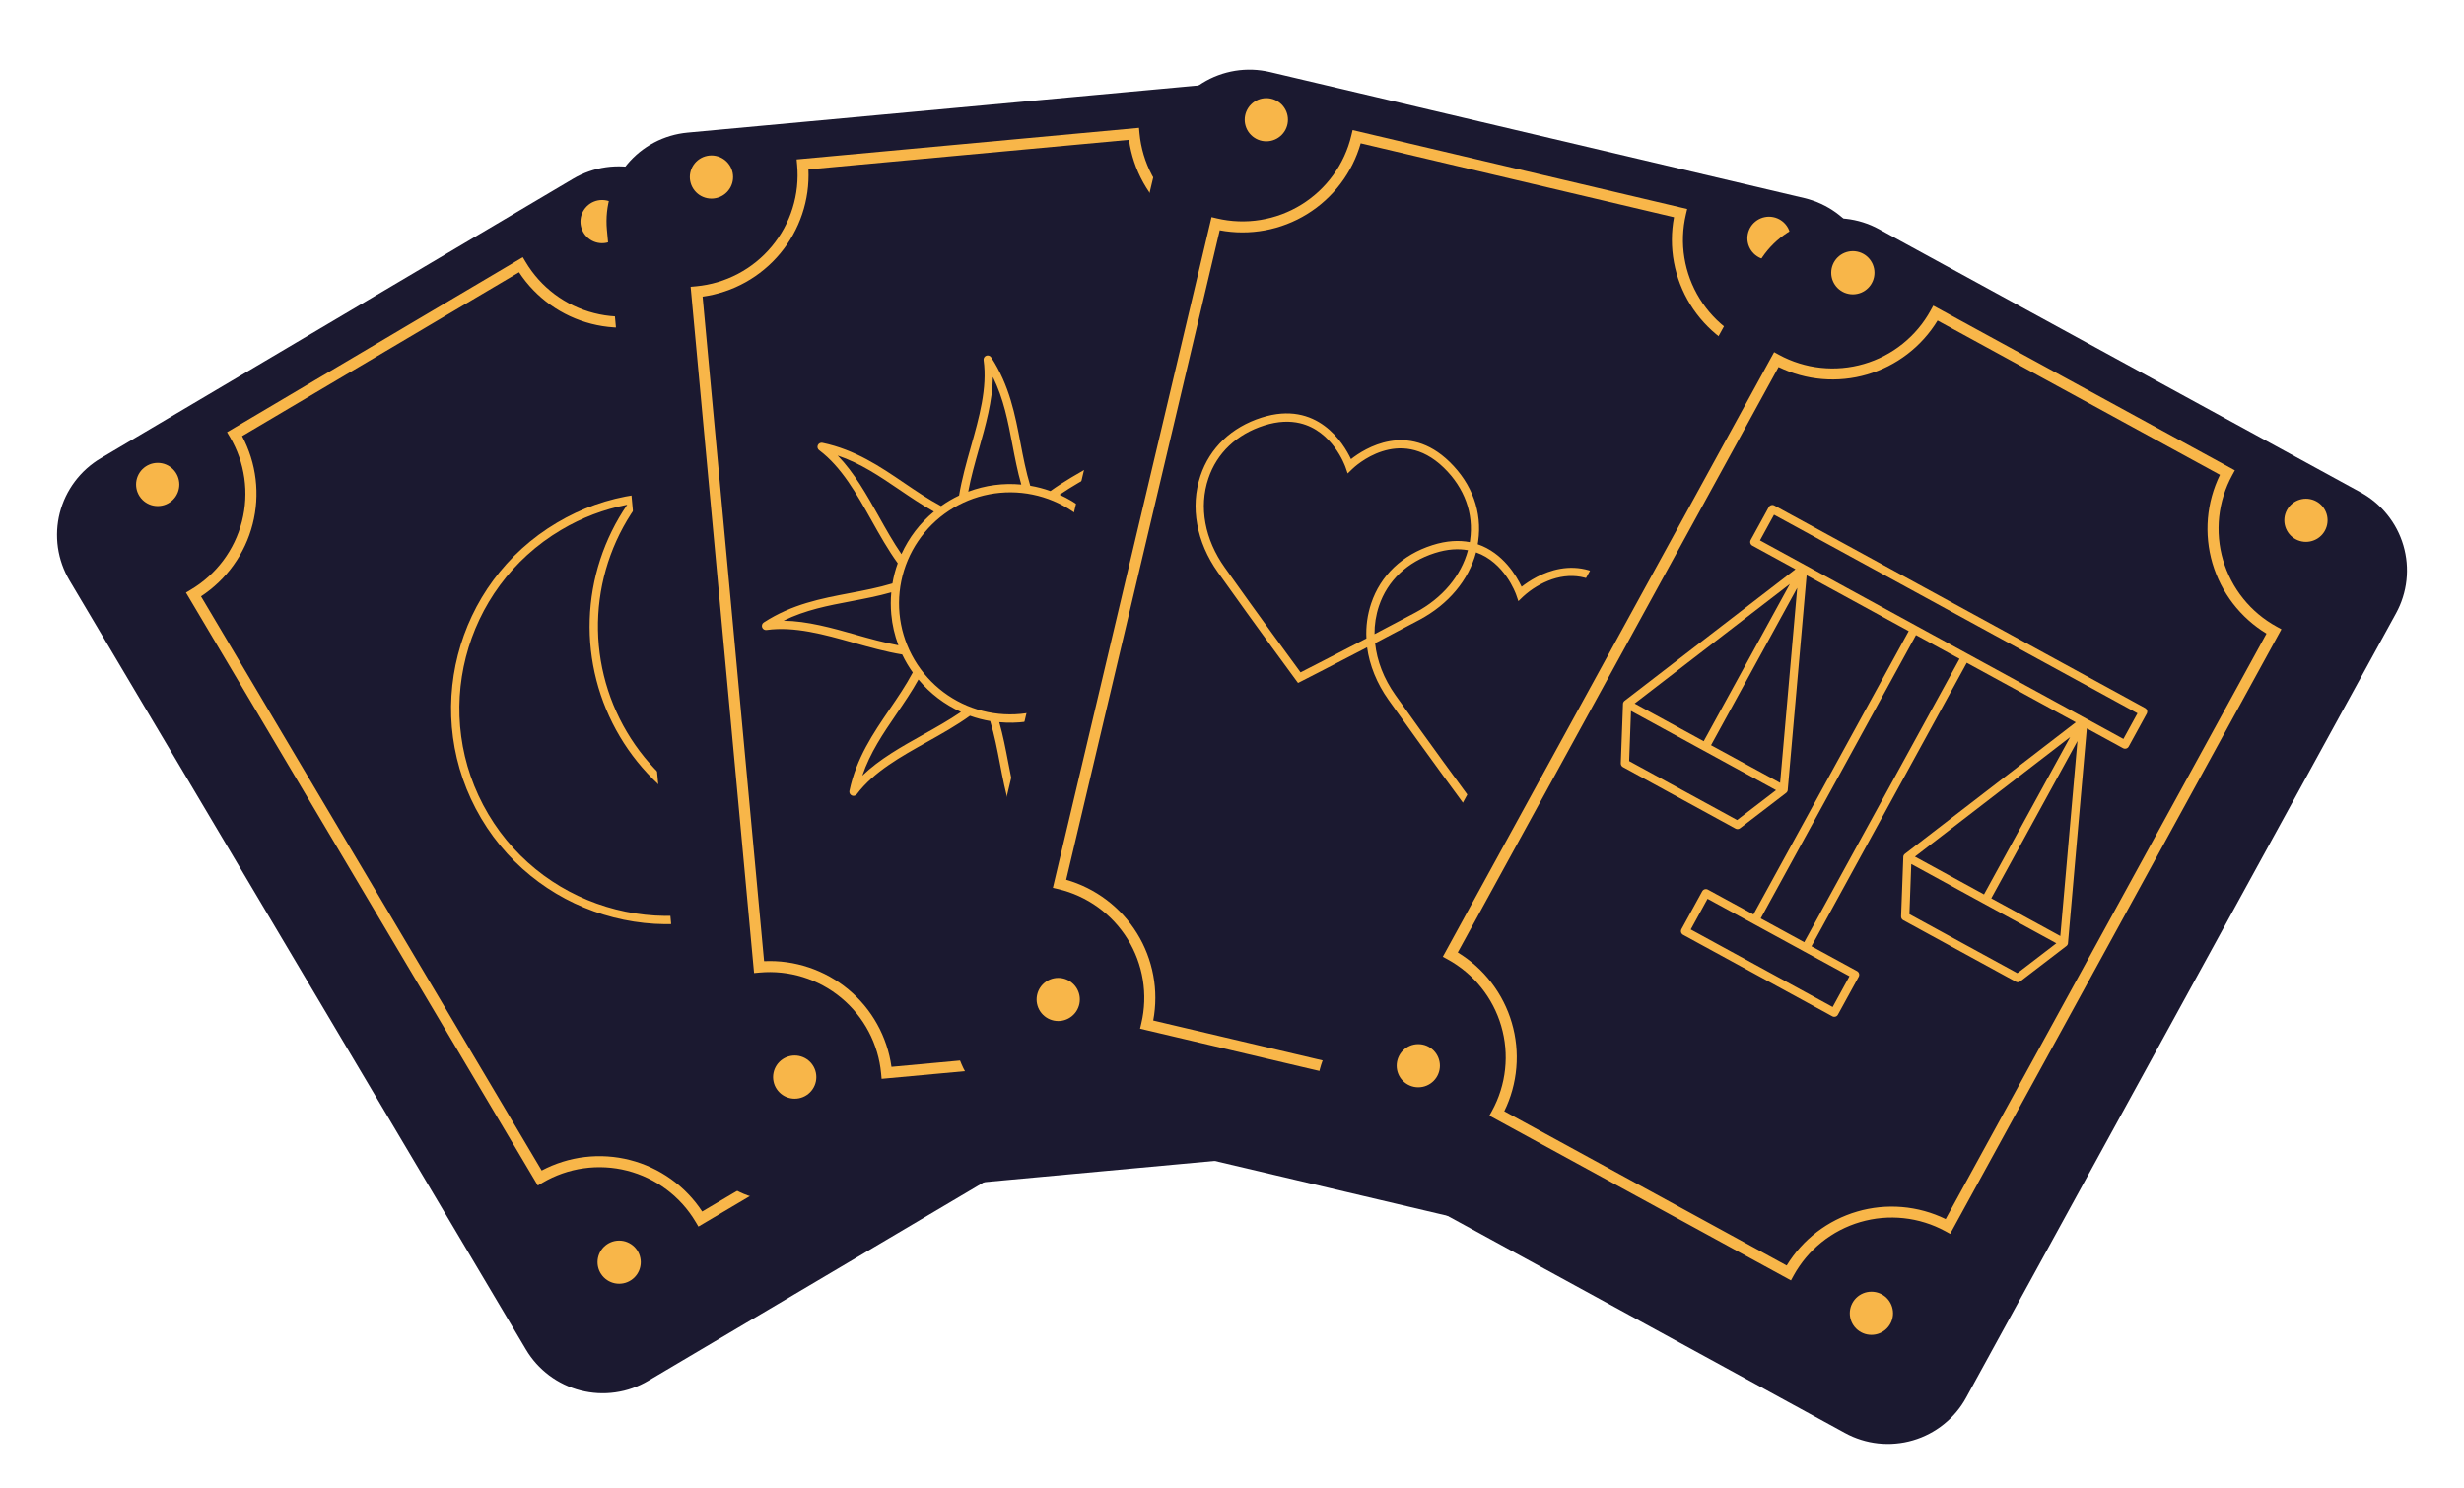 <svg width="778" height="470" viewBox="0 0 778 470" fill="none" xmlns="http://www.w3.org/2000/svg">
<g filter="url(#filter0_dd_90_1062)">
<path d="M31.818 132.713L180.942 44.463C181.733 43.993 182.551 43.565 183.386 43.172C184.225 42.783 185.077 42.434 185.947 42.132C186.816 41.825 187.703 41.562 188.599 41.341C189.494 41.121 190.403 40.944 191.316 40.814C192.228 40.685 193.145 40.599 194.067 40.56C194.993 40.516 195.914 40.521 196.836 40.572C197.757 40.62 198.674 40.715 199.587 40.858C200.5 40.996 201.404 41.181 202.299 41.41C203.191 41.639 204.073 41.911 204.943 42.227C205.808 42.537 206.66 42.896 207.491 43.293C208.326 43.695 209.135 44.131 209.926 44.61C210.714 45.085 211.479 45.603 212.215 46.156C212.955 46.709 213.664 47.296 214.348 47.918C215.027 48.54 215.676 49.196 216.294 49.883C216.909 50.569 217.493 51.282 218.038 52.025C218.583 52.768 219.093 53.536 219.56 54.331L363.696 297.234C364.168 298.029 364.596 298.845 364.99 299.678C365.379 300.512 365.725 301.367 366.032 302.235C366.34 303.107 366.604 303.988 366.824 304.882C367.045 305.78 367.218 306.683 367.348 307.594C367.482 308.509 367.568 309.425 367.607 310.344C367.646 311.269 367.642 312.188 367.594 313.108C367.542 314.028 367.447 314.944 367.309 315.859C367.166 316.77 366.984 317.668 366.755 318.562C366.526 319.456 366.253 320.337 365.937 321.205C365.621 322.069 365.267 322.92 364.869 323.749C364.466 324.582 364.029 325.394 363.549 326.18C363.073 326.97 362.554 327.73 362.001 328.469C361.447 329.207 360.858 329.915 360.236 330.598C359.613 331.276 358.959 331.923 358.271 332.541C357.584 333.154 356.866 333.737 356.121 334.281C355.377 334.83 354.612 335.335 353.816 335.806L204.692 424.051C203.9 424.522 203.082 424.954 202.248 425.342C201.408 425.731 200.556 426.081 199.686 426.387C198.817 426.694 197.93 426.957 197.035 427.178C196.139 427.393 195.231 427.571 194.318 427.7C193.405 427.834 192.488 427.916 191.562 427.959C190.641 427.998 189.719 427.994 188.798 427.946C187.876 427.894 186.959 427.799 186.046 427.661C185.134 427.519 184.229 427.337 183.334 427.108C182.443 426.88 181.56 426.608 180.691 426.292C179.826 425.977 178.973 425.619 178.143 425.221C177.308 424.824 176.499 424.384 175.707 423.909C174.92 423.429 174.154 422.915 173.414 422.363C172.679 421.81 171.969 421.223 171.286 420.596C170.607 419.975 169.958 419.322 169.339 418.636C168.725 417.949 168.141 417.232 167.596 416.49C167.051 415.747 166.54 414.978 166.069 414.184L21.937 171.281C21.465 170.49 21.037 169.674 20.644 168.836C20.254 168.003 19.908 167.152 19.601 166.28C19.294 165.412 19.03 164.527 18.809 163.633C18.589 162.739 18.416 161.832 18.282 160.921C18.152 160.01 18.065 159.09 18.026 158.17C17.987 157.25 17.992 156.326 18.039 155.406C18.091 154.486 18.186 153.571 18.325 152.66C18.463 151.749 18.649 150.846 18.878 149.952C19.108 149.058 19.38 148.182 19.696 147.314C20.012 146.446 20.367 145.599 20.765 144.766C21.167 143.937 21.604 143.125 22.084 142.335C22.56 141.549 23.079 140.784 23.633 140.046C24.187 139.307 24.775 138.599 25.398 137.921C26.021 137.239 26.674 136.591 27.362 135.978C28.05 135.36 28.764 134.782 29.512 134.233C30.256 133.689 31.022 133.18 31.818 132.713Z" fill="#1B1930"/>
</g>
<path d="M313.908 332.096L220.521 387.349L219.63 385.855C219.041 384.862 218.405 383.903 217.722 382.975C217.038 382.042 216.307 381.153 215.537 380.293C214.763 379.434 213.954 378.618 213.102 377.84C212.249 377.059 211.358 376.325 210.437 375.634C209.511 374.943 208.555 374.299 207.569 373.699C206.578 373.103 205.566 372.555 204.523 372.058C203.48 371.557 202.421 371.112 201.335 370.719C200.249 370.326 199.146 369.985 198.025 369.7C196.909 369.411 195.78 369.182 194.638 369.005C193.496 368.832 192.349 368.711 191.194 368.651C190.044 368.586 188.889 368.578 187.734 368.629C186.583 368.681 185.432 368.785 184.29 368.949C183.144 369.109 182.014 369.329 180.89 369.601C179.769 369.877 178.662 370.201 177.572 370.586C176.486 370.966 175.417 371.402 174.37 371.885C173.323 372.373 172.302 372.909 171.307 373.496L169.811 374.386L58.713 187.138L60.21 186.248C61.2 185.661 62.165 185.026 63.095 184.339C64.025 183.657 64.921 182.931 65.777 182.158C66.638 181.386 67.456 180.578 68.235 179.723C69.018 178.872 69.753 177.987 70.445 177.063C71.137 176.139 71.782 175.184 72.379 174.195C72.98 173.211 73.525 172.196 74.027 171.155C74.525 170.115 74.97 169.052 75.368 167.968C75.762 166.884 76.099 165.783 76.389 164.669C76.675 163.551 76.904 162.419 77.081 161.279C77.254 160.139 77.376 158.995 77.436 157.842C77.501 156.689 77.505 155.54 77.458 154.387C77.406 153.234 77.298 152.085 77.138 150.945C76.973 149.801 76.753 148.67 76.48 147.551C76.203 146.428 75.879 145.327 75.494 144.239C75.113 143.146 74.676 142.08 74.187 141.035C73.703 139.99 73.162 138.971 72.574 137.977L71.687 136.483L165.074 81.226L165.965 82.72C166.553 83.713 167.189 84.672 167.877 85.604C168.56 86.533 169.287 87.427 170.057 88.282C170.832 89.141 171.645 89.962 172.497 90.739C173.349 91.516 174.236 92.25 175.162 92.946C176.088 93.636 177.044 94.28 178.03 94.876C179.016 95.476 180.033 96.025 181.076 96.521C182.114 97.022 183.178 97.467 184.264 97.86C185.35 98.253 186.453 98.594 187.573 98.879C188.69 99.168 189.823 99.397 190.965 99.574C192.103 99.747 193.254 99.868 194.404 99.933C195.559 99.993 196.714 100.002 197.865 99.95C199.02 99.898 200.171 99.794 201.313 99.63C202.455 99.466 203.589 99.25 204.713 98.974C205.834 98.702 206.941 98.374 208.031 97.994C209.117 97.609 210.186 97.173 211.237 96.69C212.284 96.202 213.305 95.666 214.296 95.079L215.792 94.189L326.89 281.437L325.393 282.327C324.403 282.914 323.442 283.549 322.508 284.236C321.578 284.918 320.682 285.644 319.826 286.417C318.965 287.185 318.147 287.997 317.368 288.848C316.59 289.703 315.85 290.588 315.158 291.512C314.466 292.436 313.821 293.391 313.224 294.375C312.627 295.364 312.078 296.379 311.576 297.415C311.078 298.456 310.633 299.518 310.239 300.602C309.841 301.691 309.504 302.787 309.214 303.906C308.928 305.024 308.699 306.151 308.522 307.291C308.349 308.436 308.227 309.58 308.167 310.733C308.102 311.882 308.098 313.035 308.145 314.188C308.197 315.341 308.305 316.49 308.465 317.63C308.63 318.77 308.846 319.901 309.123 321.024C309.395 322.142 309.724 323.248 310.105 324.336C310.49 325.424 310.923 326.491 311.411 327.54C311.9 328.585 312.437 329.604 313.025 330.598L313.908 332.096ZM221.71 382.595L309.158 330.857C308.595 329.799 308.085 328.719 307.622 327.618C307.159 326.517 306.752 325.394 306.393 324.254C306.034 323.114 305.731 321.961 305.48 320.791C305.229 319.625 305.03 318.446 304.892 317.258C304.749 316.075 304.663 314.883 304.628 313.687C304.598 312.495 304.62 311.299 304.697 310.107C304.78 308.915 304.914 307.732 305.1 306.549C305.29 305.37 305.532 304.2 305.826 303.042C306.125 301.885 306.475 300.745 306.878 299.618C307.28 298.495 307.73 297.389 308.236 296.306C308.742 295.222 309.296 294.164 309.897 293.132C310.499 292.099 311.148 291.098 311.844 290.126C312.541 289.154 313.276 288.213 314.059 287.31C314.842 286.404 315.664 285.54 316.525 284.711C317.39 283.882 318.286 283.096 319.224 282.349C320.159 281.606 321.128 280.906 322.127 280.25L214.555 98.931C213.5 99.492 212.418 100.006 211.315 100.464C210.212 100.926 209.087 101.336 207.949 101.695C206.807 102.053 205.648 102.355 204.48 102.606C203.312 102.856 202.131 103.055 200.945 103.193C199.756 103.336 198.562 103.422 197.368 103.456C196.169 103.487 194.975 103.465 193.781 103.387C192.587 103.305 191.402 103.171 190.221 102.986C189.036 102.796 187.868 102.554 186.708 102.26C185.549 101.962 184.407 101.613 183.278 101.211C182.153 100.809 181.045 100.356 179.964 99.855C178.878 99.35 177.818 98.797 176.784 98.192C175.75 97.592 174.747 96.944 173.773 96.249C172.8 95.554 171.861 94.82 170.953 94.038C170.049 93.257 169.183 92.436 168.353 91.572C167.522 90.713 166.735 89.815 165.991 88.882C165.242 87.945 164.541 86.982 163.884 85.98L76.437 137.718C76.999 138.776 77.51 139.852 77.972 140.957C78.431 142.058 78.842 143.181 79.201 144.321C79.56 145.461 79.863 146.614 80.114 147.784C80.365 148.95 80.564 150.129 80.707 151.317C80.845 152.5 80.936 153.692 80.966 154.888C80.996 156.08 80.975 157.276 80.897 158.468C80.819 159.66 80.685 160.847 80.495 162.026C80.309 163.205 80.062 164.376 79.768 165.533C79.469 166.69 79.123 167.83 78.721 168.957C78.319 170.08 77.864 171.186 77.358 172.269C76.852 173.353 76.298 174.411 75.697 175.443C75.096 176.476 74.447 177.477 73.75 178.449C73.054 179.425 72.318 180.362 71.535 181.265C70.752 182.171 69.93 183.035 69.065 183.864C68.204 184.693 67.305 185.479 66.37 186.226C65.436 186.969 64.467 187.669 63.467 188.325L171.035 369.64C172.095 369.083 173.172 368.569 174.279 368.107C175.383 367.649 176.503 367.239 177.645 366.88C178.787 366.522 179.942 366.22 181.115 365.969C182.283 365.719 183.464 365.52 184.649 365.382C185.839 365.239 187.028 365.153 188.227 365.119C189.421 365.088 190.619 365.11 191.813 365.192C193.007 365.27 194.192 365.404 195.373 365.589C196.554 365.779 197.727 366.021 198.886 366.319C200.046 366.613 201.188 366.962 202.317 367.364C203.441 367.766 204.549 368.219 205.63 368.724C206.716 369.225 207.776 369.778 208.81 370.383C209.844 370.983 210.848 371.631 211.821 372.326C212.794 373.021 213.733 373.755 214.642 374.537C215.546 375.318 216.415 376.139 217.242 377.003C218.072 377.862 218.86 378.76 219.608 379.693C220.352 380.63 221.053 381.593 221.71 382.595Z" fill="#F8B649"/>
<path d="M56.619 152.997C56.619 153.446 56.576 153.891 56.485 154.327C56.399 154.767 56.269 155.195 56.1 155.609C55.927 156.019 55.715 156.412 55.469 156.788C55.218 157.16 54.937 157.501 54.616 157.82C54.301 158.135 53.959 158.42 53.583 158.667C53.21 158.917 52.817 159.124 52.406 159.297C51.99 159.47 51.562 159.599 51.125 159.686C50.684 159.772 50.238 159.815 49.793 159.815C49.343 159.815 48.897 159.772 48.46 159.686C48.019 159.599 47.591 159.47 47.18 159.297C46.765 159.124 46.371 158.917 45.999 158.667C45.627 158.42 45.281 158.135 44.965 157.82C44.649 157.501 44.364 157.16 44.117 156.788C43.866 156.412 43.654 156.019 43.485 155.609C43.312 155.195 43.183 154.767 43.096 154.327C43.01 153.891 42.966 153.446 42.966 152.997C42.966 152.552 43.01 152.107 43.096 151.667C43.183 151.23 43.312 150.803 43.485 150.388C43.654 149.978 43.866 149.585 44.117 149.209C44.364 148.838 44.649 148.493 44.965 148.177C45.281 147.862 45.627 147.577 45.999 147.331C46.371 147.08 46.765 146.873 47.18 146.7C47.591 146.528 48.019 146.398 48.46 146.312C48.897 146.225 49.343 146.182 49.793 146.182C50.238 146.182 50.684 146.225 51.125 146.312C51.562 146.398 51.99 146.528 52.406 146.7C52.817 146.873 53.21 147.08 53.583 147.331C53.959 147.577 54.301 147.862 54.616 148.177C54.937 148.493 55.218 148.838 55.469 149.209C55.715 149.585 55.927 149.978 56.1 150.388C56.269 150.803 56.399 151.23 56.485 151.667C56.576 152.107 56.619 152.552 56.619 152.997Z" fill="#F8B649"/>
<path d="M196.931 69.981C196.931 70.43 196.888 70.874 196.797 71.311C196.71 71.751 196.58 72.178 196.412 72.589C196.239 73.003 196.027 73.396 195.78 73.768C195.529 74.143 195.248 74.484 194.932 74.804C194.612 75.119 194.27 75.4 193.894 75.65C193.522 75.901 193.128 76.108 192.717 76.281C192.302 76.454 191.874 76.579 191.437 76.67C190.996 76.756 190.55 76.799 190.104 76.799C189.654 76.799 189.209 76.756 188.772 76.67C188.331 76.579 187.907 76.454 187.491 76.281C187.076 76.108 186.682 75.901 186.31 75.65C185.938 75.4 185.592 75.119 185.276 74.804C184.961 74.484 184.675 74.143 184.429 73.768C184.178 73.396 183.966 73.003 183.797 72.589C183.624 72.178 183.494 71.751 183.408 71.311C183.321 70.874 183.278 70.43 183.278 69.981C183.278 69.536 183.321 69.091 183.408 68.65C183.494 68.214 183.624 67.787 183.797 67.372C183.966 66.958 184.178 66.565 184.429 66.193C184.675 65.822 184.961 65.477 185.276 65.161C185.592 64.846 185.938 64.561 186.31 64.315C186.682 64.064 187.076 63.853 187.491 63.684C187.907 63.512 188.331 63.382 188.772 63.296C189.209 63.209 189.654 63.166 190.104 63.166C190.55 63.166 190.996 63.209 191.437 63.296C191.874 63.382 192.302 63.512 192.717 63.684C193.128 63.853 193.522 64.064 193.894 64.315C194.27 64.561 194.612 64.846 194.932 65.161C195.248 65.477 195.529 65.822 195.78 66.193C196.027 66.565 196.239 66.958 196.412 67.372C196.58 67.787 196.71 68.214 196.797 68.65C196.888 69.091 196.931 69.536 196.931 69.981Z" fill="#F8B649"/>
<path d="M202.321 398.594C202.321 399.039 202.278 399.484 202.187 399.924C202.1 400.361 201.971 400.788 201.802 401.203C201.629 401.613 201.417 402.006 201.17 402.382C200.919 402.753 200.638 403.098 200.322 403.414C200.002 403.729 199.661 404.014 199.284 404.26C198.912 404.511 198.518 404.718 198.107 404.891C197.692 405.063 197.264 405.193 196.827 405.279C196.386 405.366 195.94 405.409 195.495 405.409C195.045 405.409 194.599 405.366 194.162 405.279C193.721 405.193 193.297 405.063 192.882 404.891C192.466 404.718 192.073 404.511 191.701 404.26C191.329 404.014 190.982 403.729 190.667 403.414C190.351 403.098 190.065 402.753 189.819 402.382C189.568 402.006 189.356 401.617 189.187 401.203C189.014 400.788 188.884 400.361 188.798 399.924C188.711 399.484 188.668 399.039 188.668 398.594C188.668 398.145 188.711 397.701 188.798 397.264C188.884 396.824 189.014 396.396 189.187 395.982C189.356 395.572 189.568 395.179 189.819 394.803C190.065 394.432 190.351 394.09 190.667 393.771C190.982 393.456 191.329 393.175 191.701 392.924C192.073 392.674 192.466 392.467 192.882 392.294C193.297 392.121 193.721 391.992 194.162 391.905C194.599 391.819 195.045 391.776 195.495 391.776C195.94 391.776 196.386 391.819 196.827 391.905C197.264 391.992 197.692 392.121 198.107 392.294C198.518 392.467 198.912 392.674 199.284 392.924C199.661 393.175 200.002 393.456 200.322 393.771C200.638 394.09 200.919 394.432 201.17 394.803C201.417 395.179 201.629 395.572 201.802 395.982C201.971 396.396 202.1 396.824 202.187 397.264C202.278 397.701 202.321 398.145 202.321 398.594Z" fill="#F8B649"/>
<path d="M342.633 315.574C342.633 316.023 342.59 316.468 342.503 316.904C342.412 317.345 342.283 317.772 342.114 318.187C341.941 318.597 341.729 318.99 341.482 319.366C341.231 319.737 340.95 320.078 340.634 320.398C340.314 320.713 339.973 320.998 339.6 321.244C339.224 321.494 338.83 321.702 338.419 321.874C338.004 322.047 337.576 322.177 337.139 322.263C336.698 322.35 336.252 322.393 335.807 322.393C335.357 322.393 334.915 322.35 334.474 322.263C334.033 322.177 333.609 322.047 333.194 321.874C332.778 321.702 332.385 321.494 332.013 321.244C331.641 320.998 331.294 320.713 330.979 320.398C330.663 320.078 330.377 319.737 330.131 319.366C329.88 318.99 329.672 318.597 329.499 318.187C329.326 317.772 329.196 317.345 329.11 316.904C329.023 316.468 328.98 316.023 328.98 315.574C328.98 315.129 329.023 314.684 329.11 314.244C329.196 313.808 329.326 313.38 329.499 312.966C329.672 312.555 329.88 312.163 330.131 311.787C330.377 311.415 330.663 311.07 330.979 310.755C331.294 310.439 331.641 310.154 332.013 309.908C332.385 309.658 332.778 309.451 333.194 309.278C333.609 309.105 334.033 308.976 334.474 308.889C334.915 308.803 335.357 308.76 335.807 308.76C336.252 308.76 336.698 308.803 337.139 308.889C337.576 308.976 338.004 309.105 338.419 309.278C338.83 309.451 339.224 309.658 339.596 309.908C339.973 310.154 340.314 310.439 340.634 310.755C340.95 311.07 341.231 311.415 341.482 311.787C341.729 312.163 341.941 312.555 342.114 312.966C342.283 313.38 342.412 313.808 342.503 314.244C342.59 314.684 342.633 315.129 342.633 315.574Z" fill="#F8B649"/>
<path d="M245.439 282.357C213.063 301.514 171.117 290.795 151.94 258.451C132.762 226.106 143.491 184.231 175.88 165.062C183.598 160.476 191.9 157.54 200.785 156.248C201.049 156.21 201.3 156.248 201.538 156.361C201.78 156.477 201.966 156.65 202.1 156.875C202.239 157.103 202.295 157.35 202.282 157.613C202.269 157.881 202.183 158.118 202.022 158.33C201.049 159.617 200.123 160.942 199.249 162.298C198.376 163.654 197.549 165.041 196.779 166.457C196.005 167.873 195.287 169.32 194.621 170.788C193.954 172.261 193.344 173.755 192.791 175.266C192.237 176.782 191.735 178.32 191.294 179.87C190.853 181.42 190.472 182.988 190.143 184.568C189.819 186.149 189.55 187.738 189.343 189.34C189.135 190.938 188.984 192.544 188.897 194.155C188.806 195.766 188.776 197.381 188.806 198.991C188.832 200.607 188.923 202.217 189.07 203.824C189.222 205.43 189.429 207.028 189.693 208.621C189.961 210.211 190.286 211.791 190.671 213.359C191.056 214.926 191.493 216.477 191.995 218.014C192.492 219.547 193.046 221.063 193.656 222.557C194.266 224.051 194.932 225.519 195.65 226.966C196.368 228.412 197.138 229.829 197.965 231.215C198.787 232.606 199.66 233.962 200.586 235.283C201.508 236.609 202.481 237.896 203.498 239.148C204.519 240.4 205.583 241.614 206.69 242.788C207.798 243.959 208.949 245.09 210.143 246.178C211.337 247.271 212.565 248.311 213.837 249.309C215.105 250.311 216.411 251.261 217.748 252.159C219.089 253.062 220.46 253.912 221.862 254.716C223.268 255.514 224.695 256.266 226.153 256.961C227.611 257.656 229.095 258.295 230.601 258.883C232.106 259.466 233.629 259.997 235.173 260.472C236.718 260.947 238.279 261.361 239.854 261.72C241.429 262.078 243.016 262.376 244.613 262.618C246.213 262.86 247.818 263.046 249.428 263.167C251.037 263.292 252.65 263.357 254.268 263.361C255.882 263.365 257.496 263.309 259.109 263.192C260.719 263.08 262.328 262.907 263.924 262.674C264.188 262.635 264.439 262.674 264.677 262.787C264.919 262.899 265.105 263.072 265.239 263.3C265.373 263.529 265.434 263.775 265.421 264.039C265.408 264.302 265.317 264.54 265.157 264.751C259.754 271.929 253.178 277.797 245.439 282.357ZM177.2 167.338C146.069 185.76 135.747 226.042 154.194 257.13C172.64 288.217 212.972 298.53 244.106 280.112C250.6 276.277 256.258 271.466 261.082 265.676C257.868 265.991 254.645 266.077 251.418 265.935C248.195 265.792 244.993 265.421 241.818 264.825C238.643 264.229 235.528 263.413 232.469 262.376C229.411 261.34 226.439 260.088 223.558 258.632C220.677 257.173 217.916 255.519 215.269 253.666C212.621 251.818 210.121 249.788 207.763 247.586C205.405 245.379 203.216 243.017 201.196 240.504C199.172 237.991 197.337 235.343 195.693 232.567C194.045 229.794 192.605 226.914 191.367 223.934C190.13 220.955 189.109 217.902 188.305 214.779C187.504 211.653 186.925 208.488 186.57 205.283C186.219 202.075 186.094 198.862 186.198 195.636C186.297 192.415 186.63 189.215 187.188 186.036C187.746 182.858 188.525 179.736 189.529 176.67C190.532 173.604 191.744 170.624 193.171 167.727C194.595 164.833 196.221 162.057 198.043 159.392C190.636 160.835 183.689 163.486 177.2 167.338Z" fill="#F8B649"/>
<g filter="url(#filter1_dd_90_1062)">
<path d="M217.099 29.876L389.701 13.946C390.622 13.864 391.543 13.825 392.465 13.829C393.391 13.833 394.308 13.885 395.229 13.98C396.146 14.075 397.059 14.218 397.963 14.403C398.867 14.589 399.759 14.818 400.641 15.09C401.524 15.362 402.389 15.677 403.241 16.036C404.089 16.394 404.924 16.791 405.733 17.232C406.546 17.672 407.334 18.152 408.099 18.666C408.861 19.184 409.6 19.737 410.31 20.324C411.019 20.916 411.699 21.537 412.347 22.194C412.996 22.85 413.611 23.537 414.195 24.249C414.774 24.966 415.319 25.709 415.83 26.482C416.336 27.25 416.808 28.041 417.236 28.857C417.669 29.673 418.058 30.511 418.404 31.362C418.75 32.217 419.057 33.085 419.321 33.97C419.585 34.855 419.801 35.749 419.974 36.652C420.152 37.558 420.281 38.47 420.364 39.389L446.385 320.54C446.467 321.456 446.506 322.376 446.502 323.3C446.497 324.219 446.446 325.139 446.35 326.059C446.255 326.975 446.112 327.886 445.926 328.788C445.74 329.691 445.511 330.585 445.239 331.466C444.966 332.347 444.65 333.21 444.291 334.061C443.932 334.907 443.534 335.741 443.093 336.548C442.656 337.36 442.176 338.146 441.657 338.91C441.142 339.675 440.588 340.409 439.995 341.121C439.407 341.83 438.784 342.508 438.127 343.155C437.469 343.803 436.781 344.416 436.063 344.999C435.349 345.578 434.605 346.122 433.835 346.632C433.061 347.137 432.269 347.608 431.451 348.035C430.634 348.467 429.799 348.856 428.942 349.201C428.09 349.551 427.221 349.858 426.334 350.117C425.447 350.38 424.551 350.6 423.647 350.773C422.739 350.946 421.826 351.075 420.909 351.162L248.303 367.092C247.386 367.178 246.464 367.217 245.543 367.209C244.617 367.204 243.696 367.153 242.779 367.058C241.861 366.963 240.949 366.82 240.045 366.639C239.14 366.453 238.249 366.224 237.367 365.948C236.484 365.676 235.619 365.36 234.767 365.002C233.915 364.644 233.084 364.246 232.271 363.806C231.462 363.365 230.674 362.89 229.909 362.372C229.143 361.854 228.407 361.301 227.698 360.714C226.988 360.122 226.305 359.5 225.656 358.844C225.007 358.188 224.393 357.505 223.813 356.788C223.229 356.072 222.688 355.329 222.178 354.56C221.672 353.787 221.2 352.997 220.772 352.181C220.339 351.365 219.95 350.531 219.604 349.676C219.253 348.821 218.951 347.953 218.687 347.068C218.423 346.187 218.207 345.289 218.029 344.386C217.856 343.479 217.726 342.568 217.64 341.648L191.623 60.498C191.536 59.582 191.497 58.662 191.506 57.738C191.51 56.818 191.562 55.898 191.657 54.979C191.753 54.063 191.891 53.152 192.077 52.249C192.263 51.347 192.492 50.457 192.765 49.576C193.042 48.696 193.358 47.828 193.717 46.981C194.071 46.13 194.474 45.301 194.911 44.489C195.352 43.678 195.832 42.892 196.347 42.127C196.866 41.363 197.42 40.629 198.008 39.921C198.601 39.208 199.224 38.53 199.881 37.882C200.539 37.234 201.222 36.621 201.941 36.038C202.659 35.46 203.403 34.916 204.173 34.406C204.943 33.901 205.739 33.43 206.556 33.003C207.37 32.571 208.209 32.182 209.061 31.837C209.918 31.487 210.787 31.184 211.674 30.921C212.557 30.658 213.452 30.442 214.361 30.265C215.265 30.092 216.178 29.962 217.099 29.876Z" fill="#1B1930"/>
</g>
<path d="M386.451 330.736L278.365 340.703L278.204 338.967C278.096 337.818 277.932 336.678 277.711 335.546C277.495 334.415 277.218 333.297 276.889 332.191C276.561 331.086 276.176 329.997 275.739 328.926C275.306 327.86 274.817 326.815 274.276 325.796C273.74 324.776 273.152 323.783 272.516 322.82C271.88 321.857 271.196 320.929 270.469 320.031C269.743 319.137 268.973 318.277 268.159 317.457C267.35 316.636 266.498 315.859 265.611 315.121C264.72 314.382 263.799 313.691 262.843 313.043C261.887 312.396 260.9 311.8 259.884 311.247C258.871 310.699 257.829 310.198 256.764 309.749C255.7 309.304 254.619 308.906 253.516 308.565C252.412 308.22 251.292 307.935 250.163 307.702C249.029 307.468 247.892 307.291 246.741 307.171C245.595 307.05 244.44 306.985 243.284 306.976C242.129 306.968 240.979 307.019 239.828 307.123L238.093 307.283L218.063 90.562L219.803 90.402C220.953 90.294 222.095 90.13 223.229 89.91C224.362 89.689 225.483 89.418 226.59 89.089C227.698 88.761 228.788 88.377 229.856 87.941C230.925 87.504 231.972 87.016 232.993 86.481C234.014 85.941 235.009 85.354 235.973 84.719C236.938 84.084 237.868 83.402 238.764 82.677C239.659 81.951 240.52 81.182 241.342 80.371C242.164 79.559 242.943 78.712 243.682 77.823C244.418 76.937 245.114 76.013 245.759 75.059C246.408 74.105 247.009 73.12 247.559 72.105C248.108 71.09 248.61 70.054 249.06 68.992C249.505 67.929 249.903 66.845 250.245 65.744C250.587 64.643 250.877 63.529 251.11 62.398C251.344 61.266 251.521 60.13 251.642 58.982C251.764 57.833 251.824 56.684 251.833 55.531C251.841 54.378 251.794 53.225 251.69 52.077L251.53 50.345L359.634 40.374L359.794 42.11C359.902 43.259 360.067 44.399 360.283 45.53C360.504 46.666 360.78 47.784 361.109 48.89C361.438 49.995 361.819 51.083 362.256 52.15C362.693 53.217 363.181 54.262 363.718 55.281C364.259 56.304 364.847 57.293 365.483 58.256C366.119 59.219 366.802 60.148 367.529 61.046C368.256 61.94 369.026 62.799 369.839 63.62C370.648 64.44 371.5 65.217 372.387 65.956C373.278 66.694 374.2 67.385 375.156 68.033C376.112 68.681 377.098 69.277 378.115 69.829C379.127 70.378 380.17 70.879 381.234 71.328C382.298 71.773 383.38 72.17 384.483 72.511C385.586 72.852 386.702 73.142 387.836 73.375C388.965 73.608 390.107 73.785 391.258 73.906C392.404 74.027 393.555 74.092 394.71 74.096C395.865 74.105 397.02 74.057 398.171 73.953L399.905 73.794L419.948 290.515L418.213 290.674C417.063 290.782 415.92 290.946 414.787 291.167C413.649 291.383 412.529 291.659 411.426 291.987C410.318 292.315 409.228 292.7 408.159 293.136C407.091 293.572 406.044 294.056 405.023 294.595C403.998 295.135 403.007 295.718 402.042 296.357C401.078 296.992 400.148 297.67 399.252 298.4C398.352 299.125 397.496 299.894 396.674 300.706C395.852 301.513 395.069 302.364 394.333 303.254C393.594 304.139 392.901 305.059 392.253 306.018C391.604 306.972 391.007 307.956 390.457 308.967C389.903 309.982 389.406 311.022 388.956 312.085C388.506 313.147 388.108 314.231 387.766 315.332C387.425 316.433 387.135 317.548 386.906 318.679C386.672 319.806 386.495 320.946 386.373 322.095C386.252 323.239 386.187 324.392 386.179 325.545C386.17 326.698 386.218 327.851 386.322 329L386.451 330.736ZM281.479 336.915L382.696 327.575C382.64 326.383 382.64 325.187 382.696 323.995C382.753 322.799 382.861 321.611 383.029 320.428C383.194 319.245 383.414 318.074 383.687 316.908C383.964 315.747 384.288 314.598 384.669 313.467C385.05 312.331 385.482 311.221 385.967 310.129C386.451 309.036 386.983 307.965 387.567 306.924C388.147 305.879 388.779 304.865 389.454 303.88C390.133 302.891 390.851 301.941 391.617 301.021C392.382 300.101 393.187 299.22 394.031 298.374C394.878 297.532 395.761 296.729 396.682 295.964C397.604 295.2 398.556 294.483 399.546 293.81C400.533 293.132 401.549 292.505 402.592 291.922C403.639 291.344 404.707 290.808 405.802 290.329C406.896 289.845 408.012 289.413 409.146 289.033C410.284 288.653 411.43 288.33 412.598 288.057C413.762 287.781 414.934 287.565 416.119 287.397L396.713 77.559C395.519 77.611 394.325 77.611 393.126 77.559C391.932 77.503 390.738 77.391 389.553 77.227C388.368 77.063 387.195 76.842 386.027 76.57C384.864 76.294 383.713 75.966 382.579 75.586C381.442 75.206 380.33 74.774 379.231 74.295C378.137 73.811 377.068 73.275 376.021 72.697C374.979 72.114 373.962 71.483 372.971 70.81C371.985 70.132 371.033 69.415 370.112 68.65C369.19 67.886 368.308 67.079 367.46 66.232C366.612 65.39 365.807 64.505 365.046 63.585C364.28 62.665 363.558 61.711 362.883 60.726C362.208 59.737 361.576 58.723 360.997 57.678C360.413 56.633 359.881 55.566 359.4 54.473C358.916 53.377 358.483 52.262 358.107 51.131C357.726 49.995 357.397 48.846 357.125 47.685C356.852 46.519 356.632 45.344 356.467 44.161L255.259 53.502C255.311 54.694 255.311 55.885 255.255 57.082C255.203 58.273 255.09 59.461 254.926 60.644C254.757 61.828 254.541 63.002 254.264 64.164C253.991 65.325 253.663 66.474 253.282 67.605C252.901 68.741 252.469 69.851 251.988 70.944C251.504 72.036 250.972 73.107 250.388 74.148C249.808 75.193 249.177 76.208 248.502 77.192C247.822 78.177 247.104 79.131 246.339 80.051C245.577 80.966 244.768 81.847 243.925 82.694C243.077 83.54 242.194 84.343 241.273 85.103C240.356 85.868 239.4 86.589 238.413 87.263C237.427 87.936 236.41 88.567 235.368 89.145C234.321 89.728 233.252 90.26 232.158 90.743C231.063 91.227 229.947 91.654 228.814 92.034C227.68 92.414 226.53 92.743 225.366 93.015C224.202 93.291 223.025 93.507 221.844 93.675L241.256 303.534C242.45 303.478 243.648 303.478 244.842 303.534C246.036 303.591 247.225 303.699 248.411 303.867C249.596 304.031 250.769 304.251 251.937 304.528C253.1 304.8 254.247 305.128 255.384 305.508C256.518 305.888 257.63 306.32 258.724 306.803C259.819 307.287 260.887 307.818 261.934 308.397C262.981 308.98 263.993 309.61 264.98 310.284C265.966 310.962 266.922 311.679 267.844 312.443C268.761 313.208 269.643 314.011 270.491 314.857C271.335 315.704 272.139 316.585 272.905 317.504C273.666 318.424 274.389 319.374 275.064 320.363C275.739 321.348 276.37 322.362 276.95 323.408C277.534 324.448 278.066 325.519 278.546 326.612C279.031 327.704 279.463 328.818 279.84 329.95C280.22 331.086 280.549 332.23 280.822 333.396C281.094 334.558 281.315 335.732 281.479 336.915Z" fill="#F8B649"/>
<path d="M231.466 55.903C231.466 56.352 231.423 56.792 231.336 57.233C231.25 57.673 231.12 58.096 230.947 58.511C230.778 58.925 230.566 59.319 230.315 59.69C230.069 60.061 229.783 60.407 229.467 60.722C229.152 61.041 228.806 61.322 228.433 61.573C228.061 61.819 227.668 62.03 227.252 62.199C226.837 62.372 226.413 62.501 225.972 62.587C225.535 62.678 225.089 62.721 224.64 62.721C224.194 62.721 223.748 62.678 223.307 62.587C222.87 62.501 222.442 62.372 222.027 62.199C221.616 62.03 221.222 61.819 220.85 61.573C220.474 61.322 220.132 61.041 219.812 60.722C219.496 60.407 219.215 60.061 218.964 59.69C218.717 59.319 218.505 58.925 218.332 58.511C218.163 58.096 218.034 57.673 217.947 57.233C217.856 56.792 217.813 56.352 217.813 55.903C217.813 55.454 217.856 55.013 217.947 54.573C218.034 54.132 218.163 53.709 218.332 53.294C218.505 52.88 218.717 52.487 218.964 52.115C219.215 51.744 219.496 51.399 219.812 51.083C220.132 50.764 220.474 50.483 220.85 50.233C221.222 49.986 221.616 49.775 222.027 49.602C222.442 49.434 222.87 49.304 223.307 49.218C223.748 49.127 224.194 49.084 224.64 49.084C225.089 49.084 225.535 49.127 225.972 49.218C226.413 49.304 226.837 49.434 227.252 49.602C227.668 49.775 228.061 49.986 228.433 50.233C228.806 50.483 229.152 50.764 229.467 51.083C229.783 51.399 230.069 51.744 230.315 52.115C230.566 52.487 230.778 52.88 230.947 53.294C231.12 53.709 231.25 54.132 231.336 54.573C231.423 55.013 231.466 55.454 231.466 55.903Z" fill="#F8B649"/>
<path d="M393.862 40.922C393.862 41.372 393.819 41.812 393.732 42.252C393.646 42.693 393.516 43.116 393.343 43.531C393.174 43.945 392.962 44.338 392.716 44.71C392.465 45.081 392.184 45.426 391.863 45.742C391.548 46.061 391.202 46.342 390.829 46.592C390.457 46.839 390.064 47.05 389.648 47.223C389.237 47.391 388.809 47.521 388.368 47.607C387.931 47.698 387.485 47.741 387.036 47.741C386.59 47.741 386.144 47.698 385.707 47.607C385.266 47.521 384.838 47.391 384.427 47.223C384.012 47.05 383.618 46.839 383.246 46.592C382.874 46.342 382.528 46.061 382.212 45.742C381.892 45.426 381.611 45.081 381.36 44.71C381.113 44.338 380.901 43.945 380.732 43.531C380.559 43.116 380.43 42.693 380.343 42.252C380.252 41.812 380.209 41.372 380.209 40.922C380.209 40.473 380.252 40.033 380.343 39.592C380.43 39.152 380.559 38.729 380.732 38.314C380.901 37.9 381.113 37.507 381.36 37.135C381.611 36.764 381.892 36.418 382.212 36.103C382.528 35.784 382.874 35.503 383.246 35.252C383.618 35.006 384.012 34.795 384.427 34.626C384.838 34.453 385.266 34.324 385.707 34.238C386.144 34.147 386.59 34.104 387.036 34.104C387.485 34.104 387.931 34.147 388.368 34.238C388.809 34.324 389.237 34.453 389.648 34.626C390.064 34.795 390.457 35.006 390.829 35.252C391.202 35.503 391.548 35.784 391.863 36.103C392.184 36.418 392.465 36.764 392.716 37.135C392.962 37.507 393.174 37.9 393.343 38.314C393.516 38.729 393.646 39.152 393.732 39.592C393.819 40.033 393.862 40.473 393.862 40.922Z" fill="#F8B649"/>
<path d="M257.751 340.154C257.751 340.599 257.707 341.044 257.621 341.484C257.534 341.92 257.405 342.348 257.232 342.762C257.063 343.177 256.851 343.57 256.6 343.941C256.353 344.313 256.068 344.658 255.752 344.973C255.436 345.289 255.09 345.574 254.718 345.82C254.346 346.07 253.952 346.282 253.537 346.45C253.126 346.623 252.698 346.753 252.257 346.839C251.82 346.925 251.374 346.968 250.924 346.968C250.479 346.968 250.033 346.925 249.596 346.839C249.155 346.753 248.727 346.623 248.311 346.45C247.9 346.282 247.507 346.07 247.135 345.82C246.763 345.574 246.416 345.289 246.101 344.973C245.78 344.658 245.499 344.313 245.248 343.941C245.002 343.57 244.79 343.177 244.617 342.762C244.448 342.348 244.318 341.92 244.232 341.484C244.141 341.044 244.098 340.599 244.098 340.154C244.098 339.705 244.141 339.26 244.232 338.824C244.318 338.384 244.448 337.956 244.617 337.546C244.79 337.131 245.002 336.738 245.248 336.367C245.499 335.991 245.78 335.65 246.101 335.331C246.416 335.015 246.763 334.735 247.135 334.484C247.507 334.234 247.9 334.026 248.311 333.854C248.727 333.681 249.155 333.556 249.596 333.465C250.033 333.379 250.479 333.335 250.924 333.335C251.374 333.335 251.82 333.379 252.257 333.465C252.698 333.556 253.126 333.681 253.537 333.854C253.952 334.026 254.346 334.234 254.718 334.484C255.09 334.735 255.436 335.015 255.752 335.331C256.068 335.65 256.353 335.991 256.6 336.367C256.851 336.738 257.063 337.131 257.232 337.546C257.405 337.956 257.534 338.384 257.621 338.824C257.707 339.26 257.751 339.705 257.751 340.154Z" fill="#F8B649"/>
<path d="M420.152 325.178C420.152 325.623 420.104 326.068 420.017 326.508C419.931 326.944 419.801 327.372 419.628 327.786C419.459 328.201 419.247 328.594 419.001 328.965C418.75 329.337 418.469 329.682 418.149 329.997C417.833 330.313 417.487 330.598 417.115 330.844C416.743 331.094 416.349 331.306 415.934 331.474C415.523 331.647 415.094 331.777 414.653 331.863C414.216 331.949 413.771 331.992 413.325 331.992C412.875 331.992 412.43 331.949 411.993 331.863C411.551 331.777 411.123 331.647 410.712 331.474C410.297 331.306 409.903 331.094 409.531 330.844C409.159 330.598 408.813 330.313 408.497 329.997C408.177 329.682 407.896 329.337 407.645 328.965C407.398 328.594 407.186 328.201 407.018 327.786C406.845 327.372 406.715 326.944 406.628 326.508C406.542 326.068 406.494 325.623 406.494 325.178C406.494 324.729 406.542 324.284 406.628 323.848C406.715 323.408 406.845 322.98 407.018 322.57C407.186 322.155 407.398 321.762 407.645 321.391C407.896 321.015 408.177 320.674 408.497 320.354C408.813 320.039 409.159 319.759 409.531 319.508C409.903 319.258 410.297 319.05 410.712 318.878C411.123 318.705 411.551 318.58 411.993 318.489C412.43 318.403 412.875 318.359 413.325 318.359C413.771 318.359 414.216 318.403 414.653 318.489C415.094 318.58 415.523 318.705 415.934 318.878C416.349 319.05 416.743 319.258 417.115 319.508C417.487 319.759 417.833 320.039 418.149 320.354C418.469 320.674 418.75 321.015 419.001 321.391C419.247 321.762 419.459 322.155 419.628 322.57C419.801 322.98 419.931 323.408 420.017 323.848C420.104 324.284 420.152 324.729 420.152 325.178Z" fill="#F8B649"/>
<path d="M397.293 182.97C397.189 182.681 397.003 182.461 396.739 182.305C396.471 182.146 396.189 182.089 395.882 182.137C387.109 183.363 377.652 180.712 368.516 178.138C363.454 176.713 358.224 175.245 353.089 174.403C352.137 172.416 351.017 170.529 349.736 168.737C351.921 164.652 354.534 160.804 357.069 157.082C362.226 149.52 367.547 141.704 369.731 131.344C369.792 131.042 369.753 130.757 369.614 130.485C369.476 130.213 369.268 130.014 368.987 129.889C368.71 129.76 368.42 129.734 368.126 129.811C367.828 129.885 367.586 130.045 367.404 130.291C362.065 137.386 353.504 142.162 345.22 146.796C340.625 149.361 335.893 152.025 331.671 155.065C329.598 154.318 327.474 153.761 325.298 153.39C323.953 148.955 323.07 144.39 322.231 139.964C320.522 130.999 318.753 121.702 312.956 112.84C312.787 112.586 312.558 112.413 312.268 112.318C311.978 112.223 311.688 112.227 311.403 112.335C311.117 112.443 310.897 112.629 310.741 112.892C310.585 113.151 310.525 113.436 310.568 113.739C311.805 122.513 309.14 131.949 306.566 141.065C305.134 146.131 303.668 151.347 302.824 156.482C300.83 157.427 298.931 158.541 297.136 159.82C293.047 157.639 289.193 155.026 285.464 152.491C277.893 147.348 270.063 142.032 259.689 139.847C259.391 139.787 259.101 139.826 258.828 139.964C258.551 140.106 258.352 140.318 258.227 140.599C258.101 140.879 258.08 141.169 258.158 141.467C258.24 141.765 258.404 142.002 258.651 142.184C265.759 147.517 270.539 156.071 275.176 164.341C277.746 168.927 280.415 173.677 283.456 177.87C282.708 179.948 282.15 182.072 281.782 184.249C277.344 185.592 272.767 186.468 268.315 187.31C259.339 189.016 250.033 190.782 241.161 196.565C240.901 196.733 240.728 196.962 240.633 197.251C240.538 197.541 240.542 197.83 240.65 198.119C240.754 198.409 240.94 198.629 241.204 198.789C241.468 198.944 241.753 199 242.056 198.953C250.842 197.726 260.286 200.378 269.418 202.951C274.484 204.377 279.719 205.845 284.858 206.687C285.806 208.678 286.917 210.569 288.202 212.365C286.013 216.472 283.4 220.307 280.861 224.029C275.709 231.586 270.383 239.403 268.203 249.758C268.142 250.06 268.177 250.345 268.315 250.617C268.454 250.894 268.666 251.092 268.943 251.218C269.224 251.347 269.509 251.373 269.808 251.295C270.106 251.222 270.344 251.062 270.53 250.816C275.869 243.717 284.43 238.949 292.714 234.316C297.309 231.746 302.046 229.086 306.264 226.042C308.344 226.789 310.473 227.346 312.649 227.713C313.999 232.144 314.872 236.708 315.716 241.134C317.425 250.099 319.194 259.401 324.982 268.262C325.151 268.517 325.38 268.694 325.67 268.789C325.964 268.888 326.254 268.88 326.54 268.772C326.83 268.664 327.05 268.478 327.206 268.215C327.366 267.951 327.422 267.666 327.379 267.364C326.137 258.593 328.807 249.162 331.381 240.042C332.808 234.981 334.279 229.76 335.123 224.625C337.117 223.68 339.012 222.565 340.811 221.287C344.904 223.468 348.754 226.081 352.483 228.615C360.058 233.759 367.88 239.074 378.249 241.251C378.375 241.277 378.5 241.285 378.626 241.277C378.894 241.251 379.132 241.152 379.339 240.979C379.547 240.806 379.69 240.59 379.763 240.331C379.837 240.072 379.828 239.813 379.742 239.558C379.66 239.299 379.508 239.092 379.292 238.928C372.184 233.603 367.408 225.053 362.766 216.779C360.197 212.193 357.532 207.443 354.482 203.245C355.23 201.172 355.788 199.048 356.16 196.876C360.599 195.524 365.172 194.63 369.601 193.809C378.578 192.099 387.892 190.338 396.765 184.551C397.029 184.383 397.215 184.154 397.314 183.856C397.414 183.558 397.405 183.264 397.293 182.97ZM346.505 149.071C353.309 145.271 360.292 141.363 365.721 136.112C363.233 143.41 359.171 149.369 354.914 155.609C352.548 159.081 350.108 162.657 347.993 166.466C344.294 162.035 339.816 158.619 334.56 156.227C338.32 153.657 342.468 151.334 346.505 149.071ZM309.097 141.782C311.213 134.285 313.384 126.594 313.505 119.054C316.91 125.964 318.26 133.042 319.67 140.456C320.453 144.563 321.266 148.821 322.465 153.018C316.711 152.491 311.126 153.239 305.714 155.26C306.54 150.799 307.838 146.221 309.084 141.782H309.097ZM277.469 163.05C273.649 156.261 269.739 149.283 264.482 143.863C271.789 146.351 277.755 150.406 284.006 154.655C287.48 157.013 291.062 159.448 294.882 161.569C290.443 165.261 287.021 169.73 284.625 174.981C282.051 171.233 279.723 167.088 277.461 163.05H277.469ZM270.158 200.408C262.674 198.296 254.961 196.124 247.412 196.008C254.329 192.609 261.415 191.262 268.834 189.854C272.953 189.068 277.218 188.26 281.419 187.06C281.207 189.37 281.207 191.681 281.419 193.991C281.726 197.355 282.474 200.62 283.664 203.785C279.182 202.964 274.601 201.678 270.145 200.421L270.158 200.408ZM291.477 231.997C284.676 235.797 277.694 239.701 272.269 244.952C274.752 237.658 278.815 231.699 283.067 225.463C285.434 221.987 287.873 218.411 289.998 214.589C293.696 219.024 298.174 222.44 303.43 224.833C299.645 227.424 295.496 229.751 291.451 232.01L291.477 231.997ZM328.88 239.312C326.765 246.783 324.589 254.491 324.472 262.031C321.067 255.117 319.718 248.039 318.307 240.625C317.52 236.514 316.711 232.26 315.513 228.071C321.266 228.598 326.847 227.851 332.259 225.83C331.424 230.282 330.135 234.855 328.88 239.312ZM360.508 218.018C364.315 224.807 368.226 231.781 373.478 237.196C366.18 234.717 360.21 230.658 353.963 226.413C350.485 224.051 346.903 221.62 343.083 219.495C347.521 215.803 350.939 211.333 353.34 206.082C355.914 209.852 358.246 213.998 360.508 218.018ZM322.214 225.454C321.067 225.562 319.921 225.61 318.77 225.601C317.619 225.597 316.473 225.532 315.327 225.416C314.185 225.295 313.051 225.118 311.922 224.889C310.797 224.655 309.685 224.37 308.587 224.034C307.488 223.692 306.406 223.3 305.346 222.855C304.286 222.406 303.253 221.909 302.24 221.365C301.232 220.816 300.25 220.221 299.294 219.577C298.342 218.934 297.425 218.243 296.543 217.509C295.656 216.774 294.808 216.002 294.003 215.185C293.194 214.365 292.429 213.514 291.702 212.62C290.98 211.726 290.3 210.802 289.664 209.844C289.033 208.885 288.449 207.896 287.912 206.881C287.376 205.866 286.891 204.826 286.459 203.763C286.026 202.697 285.645 201.617 285.317 200.516C284.988 199.415 284.715 198.301 284.499 197.169C284.283 196.042 284.118 194.906 284.015 193.762C283.906 192.622 283.859 191.473 283.867 190.325C283.872 189.176 283.937 188.032 284.058 186.891C284.175 185.747 284.352 184.616 284.581 183.489C284.815 182.366 285.1 181.252 285.438 180.155C285.78 179.058 286.173 177.983 286.619 176.925C287.064 175.862 287.562 174.83 288.111 173.82C288.661 172.809 289.258 171.829 289.902 170.879C290.547 169.929 291.235 169.009 291.97 168.128C292.706 167.243 293.484 166.401 294.302 165.593C295.12 164.786 295.976 164.021 296.867 163.296C297.763 162.575 298.689 161.897 299.649 161.262C300.609 160.632 301.596 160.049 302.617 159.513C303.633 158.978 304.672 158.494 305.74 158.058C306.804 157.626 307.886 157.246 308.989 156.918C310.092 156.594 311.208 156.322 312.337 156.106C313.466 155.886 314.604 155.726 315.751 155.618C316.893 155.514 318.043 155.467 319.194 155.471C320.341 155.48 321.491 155.54 322.633 155.661C323.775 155.782 324.913 155.955 326.038 156.188C327.167 156.417 328.279 156.702 329.378 157.043C330.477 157.384 331.554 157.777 332.614 158.222C333.673 158.667 334.707 159.163 335.72 159.712C336.732 160.26 337.714 160.856 338.666 161.5C339.617 162.143 340.535 162.834 341.421 163.568C342.304 164.302 343.152 165.075 343.961 165.891C344.766 166.712 345.531 167.567 346.258 168.456C346.98 169.35 347.66 170.274 348.291 171.233C348.927 172.192 349.511 173.181 350.048 174.196C350.584 175.215 351.069 176.251 351.501 177.318C351.934 178.38 352.314 179.464 352.643 180.565C352.968 181.666 353.24 182.78 353.461 183.908C353.677 185.035 353.837 186.17 353.945 187.315C354.049 188.459 354.097 189.603 354.088 190.752C354.08 191.896 354.015 193.045 353.894 194.185C353.772 195.325 353.595 196.461 353.366 197.584C353.132 198.706 352.847 199.816 352.505 200.913C352.163 202.01 351.769 203.085 351.324 204.143C350.874 205.201 350.376 206.238 349.831 207.244C349.282 208.254 348.685 209.235 348.04 210.185C347.396 211.135 346.708 212.05 345.972 212.935C345.237 213.816 344.463 214.663 343.645 215.47C342.827 216.274 341.971 217.042 341.08 217.763C340.184 218.489 339.258 219.163 338.298 219.797C337.342 220.428 336.351 221.015 335.335 221.551C334.318 222.086 333.28 222.57 332.216 223.006C331.151 223.438 330.07 223.818 328.967 224.146C327.864 224.474 326.747 224.746 325.623 224.966C324.494 225.182 323.356 225.346 322.214 225.454ZM369.139 191.214C365.024 192 360.755 192.808 356.554 194.008C357.086 188.26 356.338 182.685 354.309 177.279C358.799 178.112 363.368 179.399 367.819 180.643C375.316 182.754 383.025 184.927 390.574 185.048C383.644 188.459 376.558 189.806 369.139 191.214Z" fill="#F8B649"/>
<g filter="url(#filter2_dd_90_1062)">
<path d="M400.965 10.754L569.66 50.548C570.56 50.76 571.443 51.014 572.317 51.312C573.191 51.61 574.047 51.951 574.886 52.336C575.726 52.72 576.548 53.143 577.344 53.605C578.144 54.067 578.918 54.568 579.667 55.108C580.415 55.648 581.133 56.222 581.83 56.831C582.522 57.444 583.179 58.084 583.811 58.761C584.438 59.435 585.035 60.139 585.593 60.873C586.151 61.603 586.675 62.363 587.159 63.149C587.648 63.931 588.094 64.738 588.496 65.567C588.903 66.396 589.271 67.238 589.591 68.106C589.915 68.97 590.192 69.847 590.43 70.736C590.668 71.63 590.858 72.528 591.005 73.439C591.152 74.351 591.256 75.266 591.312 76.186C591.373 77.106 591.386 78.026 591.351 78.945C591.317 79.87 591.239 80.785 591.118 81.701C590.997 82.612 590.828 83.519 590.616 84.417L525.621 359.202C525.409 360.101 525.154 360.986 524.855 361.858C524.553 362.73 524.211 363.585 523.83 364.423C523.445 365.261 523.021 366.082 522.558 366.876C522.095 367.675 521.594 368.448 521.053 369.195C520.512 369.942 519.937 370.663 519.327 371.354C518.717 372.045 518.072 372.706 517.397 373.332C516.722 373.963 516.017 374.558 515.282 375.116C514.546 375.673 513.789 376.195 513.002 376.683C512.219 377.167 511.41 377.612 510.579 378.017C509.753 378.423 508.905 378.786 508.04 379.106C507.175 379.43 506.297 379.71 505.405 379.943C504.51 380.181 503.61 380.371 502.697 380.522C501.784 380.669 500.872 380.773 499.95 380.829C499.029 380.885 498.107 380.898 497.182 380.868C496.26 380.833 495.343 380.755 494.426 380.63C493.513 380.509 492.605 380.341 491.705 380.129L323.01 340.335C322.11 340.124 321.227 339.869 320.354 339.571C319.48 339.273 318.623 338.932 317.784 338.548C316.94 338.163 316.123 337.74 315.327 337.278C314.526 336.816 313.752 336.315 313.004 335.775C312.255 335.236 311.533 334.661 310.841 334.052C310.148 333.439 309.491 332.8 308.859 332.122C308.232 331.448 307.635 330.744 307.077 330.01C306.515 329.28 305.995 328.52 305.507 327.734C305.022 326.953 304.576 326.145 304.17 325.316C303.767 324.487 303.4 323.645 303.08 322.781C302.755 321.913 302.478 321.037 302.24 320.147C302.002 319.253 301.812 318.355 301.665 317.444C301.518 316.533 301.414 315.617 301.354 314.697C301.297 313.778 301.284 312.858 301.319 311.938C301.349 311.014 301.427 310.098 301.553 309.183C301.674 308.272 301.842 307.365 302.054 306.467L367.049 31.681C367.261 30.783 367.516 29.898 367.815 29.025C368.118 28.153 368.455 27.298 368.84 26.46C369.225 25.622 369.649 24.802 370.112 24.007C370.575 23.208 371.077 22.436 371.617 21.688C372.158 20.941 372.734 20.22 373.344 19.529C373.954 18.838 374.598 18.178 375.273 17.551C375.948 16.921 376.653 16.329 377.388 15.768C378.124 15.211 378.881 14.688 379.668 14.2C380.451 13.717 381.26 13.272 382.091 12.866C382.917 12.46 383.765 12.097 384.63 11.778C385.495 11.454 386.374 11.173 387.265 10.94C388.16 10.703 389.06 10.512 389.973 10.361C390.881 10.214 391.799 10.111 392.72 10.055C393.641 9.999 394.563 9.986 395.489 10.016C396.41 10.05 397.327 10.128 398.244 10.253C399.157 10.374 400.066 10.543 400.965 10.754Z" fill="#1B1930"/>
</g>
<path d="M465.605 349.788L359.967 324.854L360.365 323.161C360.629 322.039 360.841 320.903 360.992 319.759C361.144 318.618 361.239 317.47 361.282 316.317C361.321 315.164 361.304 314.011 361.23 312.862C361.157 311.709 361.027 310.565 360.845 309.425C360.659 308.289 360.417 307.162 360.119 306.048C359.824 304.929 359.474 303.832 359.072 302.753C358.665 301.673 358.211 300.615 357.7 299.579C357.194 298.542 356.636 297.532 356.03 296.552C355.42 295.571 354.767 294.621 354.066 293.706C353.366 292.786 352.622 291.905 351.839 291.063C351.051 290.217 350.225 289.413 349.355 288.649C348.49 287.889 347.59 287.168 346.652 286.494C345.717 285.816 344.748 285.19 343.753 284.611C342.754 284.028 341.728 283.502 340.677 283.018C339.63 282.539 338.557 282.111 337.463 281.735C336.373 281.364 335.265 281.04 334.141 280.777L332.44 280.375L382.536 68.564L384.236 68.966C385.361 69.229 386.495 69.436 387.641 69.592C388.783 69.743 389.934 69.842 391.089 69.881C392.244 69.92 393.395 69.903 394.55 69.834C395.701 69.76 396.847 69.631 397.989 69.445C399.127 69.259 400.256 69.018 401.372 68.724C402.488 68.426 403.591 68.081 404.673 67.675C405.754 67.273 406.814 66.815 407.852 66.31C408.886 65.8 409.899 65.243 410.881 64.639C411.863 64.034 412.814 63.378 413.732 62.678C414.653 61.979 415.531 61.236 416.379 60.45C417.223 59.664 418.027 58.839 418.793 57.976C419.559 57.112 420.277 56.209 420.956 55.277C421.631 54.34 422.258 53.377 422.842 52.379C423.422 51.381 423.954 50.358 424.434 49.309C424.914 48.259 425.343 47.188 425.719 46.1C426.091 45.008 426.416 43.902 426.679 42.779L427.086 41.082L532.72 65.999L532.322 67.696C532.058 68.819 531.846 69.95 531.695 71.095C531.543 72.239 531.444 73.388 531.405 74.541C531.366 75.694 531.383 76.847 531.452 77.995C531.526 79.148 531.656 80.293 531.842 81.428C532.028 82.569 532.27 83.696 532.564 84.81C532.863 85.924 533.213 87.025 533.616 88.105C534.018 89.184 534.476 90.242 534.983 91.279C535.493 92.315 536.051 93.326 536.657 94.306C537.262 95.286 537.916 96.236 538.616 97.152C539.317 98.072 540.061 98.952 540.849 99.794C541.636 100.641 542.462 101.444 543.328 102.208C544.193 102.973 545.097 103.69 546.031 104.368C546.97 105.041 547.935 105.667 548.934 106.25C549.933 106.829 550.959 107.36 552.006 107.84C553.057 108.319 554.13 108.746 555.22 109.122C556.314 109.498 557.422 109.817 558.547 110.085L560.242 110.487L510.151 322.298L508.451 321.896C507.326 321.633 506.193 321.425 505.046 321.274C503.904 321.119 502.753 321.024 501.598 320.985C500.443 320.942 499.293 320.959 498.137 321.032C496.987 321.106 495.84 321.235 494.698 321.421C493.56 321.607 492.431 321.844 491.315 322.142C490.199 322.436 489.096 322.786 488.014 323.192C486.933 323.593 485.873 324.051 484.835 324.556C483.801 325.066 482.789 325.623 481.807 326.227C480.825 326.836 479.873 327.488 478.956 328.188C478.034 328.888 477.156 329.63 476.308 330.416C475.465 331.202 474.66 332.027 473.894 332.891C473.128 333.754 472.41 334.657 471.731 335.59C471.056 336.527 470.429 337.494 469.845 338.487C469.265 339.485 468.733 340.508 468.253 341.558C467.773 342.607 467.344 343.678 466.968 344.766C466.596 345.859 466.272 346.964 466.008 348.087L465.605 349.788ZM364.129 322.272L463.049 345.604C463.378 344.455 463.758 343.324 464.191 342.21C464.623 341.096 465.108 340.003 465.644 338.932C466.176 337.861 466.76 336.82 467.392 335.806C468.024 334.791 468.699 333.806 469.421 332.852C470.143 331.897 470.909 330.982 471.714 330.097C472.523 329.216 473.371 328.374 474.253 327.57C475.14 326.763 476.062 326.003 477.018 325.282C477.974 324.565 478.96 323.891 479.977 323.261C480.998 322.635 482.04 322.056 483.113 321.52C484.186 320.989 485.28 320.51 486.396 320.078C487.513 319.651 488.646 319.271 489.797 318.947C490.948 318.618 492.116 318.346 493.292 318.131C494.469 317.91 495.65 317.746 496.844 317.638C498.034 317.53 499.232 317.474 500.426 317.478C501.624 317.478 502.818 317.535 504.008 317.647C505.202 317.759 506.383 317.923 507.56 318.148L556.055 113.048C554.904 112.719 553.771 112.339 552.655 111.903C551.538 111.471 550.448 110.988 549.375 110.457C548.307 109.921 547.26 109.338 546.243 108.708C545.227 108.077 544.24 107.403 543.289 106.682C542.333 105.961 541.415 105.197 540.529 104.389C539.646 103.582 538.802 102.74 537.998 101.854C537.189 100.969 536.427 100.049 535.709 99.095C534.987 98.141 534.312 97.156 533.685 96.137C533.053 95.122 532.473 94.077 531.941 93.006C531.409 91.935 530.929 90.843 530.496 89.728C530.064 88.614 529.687 87.483 529.363 86.33C529.034 85.181 528.762 84.02 528.545 82.845C528.325 81.67 528.16 80.487 528.052 79.295C527.944 78.103 527.888 76.912 527.892 75.715C527.892 74.523 527.948 73.327 528.061 72.14C528.173 70.948 528.338 69.769 528.563 68.594L429.639 45.258C429.31 46.411 428.929 47.542 428.496 48.657C428.064 49.771 427.579 50.863 427.047 51.93C426.511 53.001 425.927 54.041 425.295 55.061C424.668 56.075 423.989 57.06 423.266 58.014C422.544 58.965 421.782 59.884 420.973 60.765C420.164 61.651 419.321 62.493 418.434 63.296C417.547 64.103 416.63 64.863 415.674 65.585C414.718 66.301 413.732 66.975 412.711 67.606C411.694 68.232 410.647 68.81 409.574 69.346C408.501 69.877 407.411 70.356 406.291 70.788C405.175 71.22 404.041 71.596 402.89 71.924C401.74 72.248 400.576 72.52 399.399 72.74C398.223 72.956 397.037 73.12 395.843 73.228C394.654 73.336 393.46 73.392 392.261 73.388C391.063 73.388 389.869 73.332 388.679 73.219C387.485 73.107 386.3 72.943 385.128 72.718L336.641 277.832C337.792 278.16 338.925 278.54 340.041 278.972C341.157 279.408 342.248 279.891 343.32 280.423C344.389 280.958 345.432 281.541 346.448 282.172C347.465 282.802 348.451 283.476 349.403 284.197C350.359 284.918 351.276 285.682 352.159 286.49C353.045 287.293 353.889 288.14 354.694 289.02C355.498 289.906 356.26 290.826 356.978 291.78C357.7 292.734 358.375 293.719 359.002 294.734C359.63 295.753 360.214 296.794 360.746 297.864C361.278 298.935 361.758 300.028 362.191 301.142C362.619 302.256 363 303.388 363.324 304.541C363.653 305.689 363.926 306.851 364.142 308.026C364.362 309.2 364.527 310.383 364.635 311.571C364.743 312.763 364.799 313.955 364.795 315.147C364.795 316.343 364.739 317.535 364.626 318.726C364.518 319.914 364.349 321.097 364.129 322.272Z" fill="#F8B649"/>
<path d="M406.663 37.809C406.663 38.254 406.62 38.698 406.533 39.139C406.447 39.575 406.317 40.002 406.144 40.417C405.975 40.832 405.763 41.225 405.512 41.596C405.266 41.967 404.98 42.313 404.664 42.628C404.348 42.943 404.002 43.228 403.63 43.474C403.258 43.725 402.865 43.932 402.449 44.105C402.038 44.278 401.61 44.407 401.169 44.494C400.732 44.58 400.286 44.623 399.836 44.623C399.391 44.623 398.945 44.58 398.504 44.494C398.067 44.407 397.639 44.278 397.223 44.105C396.812 43.932 396.419 43.725 396.047 43.474C395.67 43.228 395.329 42.943 395.013 42.628C394.693 42.313 394.411 41.967 394.16 41.596C393.914 41.225 393.702 40.832 393.529 40.417C393.36 40.002 393.23 39.575 393.144 39.139C393.053 38.698 393.01 38.254 393.01 37.809C393.01 37.36 393.053 36.915 393.144 36.479C393.23 36.038 393.36 35.611 393.529 35.196C393.702 34.786 393.914 34.393 394.16 34.022C394.411 33.646 394.693 33.305 395.013 32.985C395.329 32.67 395.67 32.389 396.047 32.139C396.419 31.888 396.812 31.681 397.223 31.508C397.639 31.336 398.067 31.206 398.504 31.12C398.945 31.033 399.391 30.99 399.836 30.99C400.286 30.99 400.732 31.033 401.169 31.12C401.61 31.206 402.038 31.336 402.449 31.508C402.865 31.681 403.258 31.888 403.63 32.139C404.002 32.389 404.348 32.67 404.664 32.985C404.98 33.305 405.266 33.646 405.512 34.022C405.763 34.393 405.975 34.786 406.144 35.196C406.317 35.611 406.447 36.038 406.533 36.479C406.62 36.915 406.663 37.36 406.663 37.809Z" fill="#F8B649"/>
<path d="M565.386 75.245C565.386 75.694 565.339 76.138 565.252 76.575C565.166 77.015 565.036 77.443 564.863 77.853C564.694 78.267 564.482 78.66 564.236 79.032C563.985 79.403 563.704 79.749 563.383 80.068C563.068 80.383 562.722 80.664 562.349 80.915C561.977 81.161 561.584 81.372 561.168 81.545C560.758 81.713 560.329 81.843 559.888 81.934C559.451 82.02 559.005 82.063 558.56 82.063C558.11 82.063 557.664 82.02 557.227 81.934C556.786 81.843 556.358 81.713 555.947 81.545C555.532 81.372 555.138 81.161 554.766 80.915C554.394 80.664 554.048 80.383 553.732 80.068C553.412 79.749 553.131 79.403 552.88 79.032C552.633 78.66 552.421 78.267 552.252 77.853C552.079 77.443 551.95 77.015 551.863 76.575C551.777 76.138 551.729 75.694 551.729 75.245C551.729 74.8 551.777 74.355 551.863 73.915C551.95 73.478 552.079 73.051 552.252 72.636C552.421 72.222 552.633 71.829 552.88 71.457C553.131 71.086 553.412 70.74 553.732 70.425C554.048 70.11 554.394 69.825 554.766 69.579C555.138 69.328 555.532 69.117 555.947 68.948C556.358 68.776 556.786 68.646 557.227 68.56C557.664 68.473 558.11 68.426 558.56 68.426C559.005 68.426 559.451 68.473 559.888 68.56C560.329 68.646 560.758 68.776 561.168 68.948C561.584 69.117 561.977 69.328 562.349 69.579C562.722 69.825 563.068 70.11 563.383 70.425C563.704 70.74 563.985 71.086 564.236 71.457C564.482 71.829 564.694 72.222 564.863 72.636C565.036 73.051 565.166 73.478 565.252 73.915C565.339 74.355 565.386 74.8 565.386 75.245Z" fill="#F8B649"/>
<path d="M340.954 315.63C340.954 316.075 340.911 316.52 340.825 316.96C340.738 317.396 340.608 317.824 340.435 318.238C340.266 318.653 340.055 319.042 339.808 319.417C339.557 319.789 339.276 320.134 338.956 320.449C338.64 320.765 338.294 321.05 337.922 321.296C337.55 321.546 337.156 321.754 336.741 321.926C336.33 322.099 335.901 322.229 335.46 322.315C335.023 322.401 334.578 322.445 334.128 322.445C333.682 322.445 333.237 322.401 332.8 322.315C332.358 322.229 331.93 322.099 331.519 321.926C331.104 321.754 330.71 321.546 330.338 321.296C329.966 321.05 329.62 320.765 329.304 320.449C328.984 320.134 328.703 319.789 328.452 319.417C328.205 319.042 327.993 318.653 327.82 318.238C327.652 317.824 327.522 317.396 327.435 316.96C327.345 316.52 327.301 316.075 327.301 315.63C327.301 315.181 327.345 314.736 327.435 314.3C327.522 313.86 327.652 313.432 327.82 313.018C327.993 312.607 328.205 312.214 328.452 311.843C328.703 311.467 328.984 311.126 329.304 310.807C329.62 310.491 329.966 310.211 330.338 309.96C330.71 309.71 331.104 309.502 331.519 309.33C331.93 309.157 332.358 309.027 332.8 308.941C333.237 308.855 333.682 308.812 334.128 308.812C334.578 308.812 335.023 308.855 335.46 308.941C335.901 309.027 336.33 309.157 336.741 309.33C337.156 309.502 337.55 309.71 337.922 309.96C338.294 310.211 338.64 310.491 338.956 310.807C339.276 311.126 339.557 311.467 339.808 311.839C340.055 312.214 340.266 312.607 340.435 313.018C340.608 313.432 340.738 313.86 340.825 314.3C340.911 314.736 340.954 315.181 340.954 315.63Z" fill="#F8B649"/>
<path d="M499.677 353.062C499.677 353.511 499.634 353.956 499.548 354.392C499.461 354.832 499.331 355.26 499.158 355.67C498.99 356.085 498.778 356.477 498.531 356.849C498.28 357.225 497.999 357.566 497.679 357.885C497.363 358.201 497.017 358.481 496.645 358.732C496.273 358.982 495.879 359.189 495.464 359.362C495.053 359.535 494.625 359.66 494.183 359.751C493.746 359.837 493.301 359.88 492.851 359.88C492.405 359.88 491.96 359.837 491.523 359.751C491.082 359.66 490.653 359.535 490.242 359.362C489.827 359.189 489.433 358.982 489.061 358.732C488.689 358.481 488.343 358.201 488.027 357.885C487.707 357.566 487.426 357.225 487.175 356.849C486.929 356.477 486.717 356.085 486.548 355.67C486.375 355.26 486.245 354.832 486.159 354.392C486.072 353.956 486.024 353.511 486.024 353.062C486.024 352.617 486.072 352.172 486.159 351.732C486.245 351.295 486.375 350.868 486.548 350.453C486.717 350.039 486.929 349.646 487.175 349.274C487.426 348.903 487.707 348.558 488.027 348.242C488.343 347.927 488.689 347.642 489.061 347.396C489.433 347.146 489.827 346.934 490.242 346.766C490.653 346.593 491.082 346.463 491.523 346.377C491.96 346.29 492.405 346.247 492.851 346.247C493.301 346.247 493.746 346.29 494.183 346.377C494.625 346.463 495.053 346.593 495.464 346.766C495.879 346.934 496.273 347.146 496.645 347.396C497.017 347.642 497.363 347.927 497.679 348.242C497.999 348.558 498.28 348.903 498.531 349.274C498.778 349.646 498.99 350.039 499.158 350.453C499.331 350.868 499.461 351.295 499.548 351.732C499.634 352.172 499.677 352.617 499.677 353.062Z" fill="#F8B649"/>
<path d="M520.603 211.247C521.918 202.014 518.708 193.105 511.566 186.157C498.341 173.288 484.779 181.895 480.444 185.298C478.861 181.934 474.587 174.597 466.583 171.876C466.635 171.57 466.683 171.267 466.73 170.957C468.046 161.72 464.836 152.807 457.693 145.858C444.469 132.99 430.906 141.596 426.572 145.003C424.218 140.02 415.951 126.262 398.348 131.862C388.853 134.89 381.987 141.428 379.028 150.272C375.749 160.074 377.761 171.19 384.552 180.738C397.18 198.508 409.081 214.619 409.198 214.784L409.856 215.673L410.846 215.172C410.972 215.107 419.775 210.621 431.659 204.419C432.429 210.107 434.713 215.803 438.425 221.032C451.057 238.807 462.954 254.914 463.071 255.074L463.733 255.968L464.719 255.462C464.901 255.372 482.754 246.282 502.01 236.038C512.366 230.515 519.145 221.481 520.603 211.247ZM435.397 191.391C438.088 183.359 444.347 177.412 453.03 174.649C457.057 173.366 460.51 173.211 463.503 173.759C461.336 181.843 455.439 188.899 446.926 193.429C442.474 195.796 438.101 198.102 433.999 200.252C433.978 197.221 434.441 194.267 435.397 191.391ZM410.656 212.335C407.987 208.716 397.622 194.591 386.716 179.226C380.386 170.352 378.496 160.113 381.533 151.101C384.215 143.064 390.484 137.118 399.166 134.354C403.57 132.955 407.303 132.895 410.448 133.637C420.697 136.056 424.638 146.968 424.845 147.573L425.52 149.52L427.017 148.078C427.614 147.499 441.799 134.009 455.902 147.737C462.43 154.085 465.372 162.199 464.174 170.585C464.143 170.797 464.109 171 464.074 171.207C460.709 170.559 456.802 170.715 452.264 172.157C442.764 175.18 435.903 181.718 432.94 190.562C431.75 194.15 431.248 197.83 431.443 201.604C421.359 206.851 413.351 210.953 410.643 212.335H410.656ZM500.807 233.72C484.156 242.585 468.552 250.578 464.546 252.63C461.881 249.006 451.507 234.881 440.605 219.516C436.933 214.347 434.761 208.708 434.185 203.12C438.589 200.814 443.344 198.313 448.18 195.735C457.347 190.856 463.707 183.221 466.06 174.441C475.037 177.581 478.549 187.306 478.748 187.889L479.419 189.841L480.916 188.398C483.581 185.967 486.609 184.149 490.009 182.949C497.173 180.548 503.814 182.258 509.74 188.027C516.273 194.379 519.21 202.493 518.012 210.88C516.671 220.281 510.393 228.607 500.781 233.707L500.807 233.72Z" fill="#F8B649"/>
<g filter="url(#filter3_dd_90_1062)">
<path d="M593.285 60.368L745.342 143.47C746.151 143.911 746.938 144.394 747.7 144.913C748.466 145.431 749.197 145.988 749.906 146.579C750.616 147.171 751.29 147.797 751.939 148.454C752.584 149.114 753.198 149.801 753.774 150.522C754.353 151.239 754.894 151.986 755.4 152.755C755.906 153.528 756.374 154.322 756.802 155.138C757.226 155.955 757.615 156.792 757.957 157.647C758.303 158.502 758.606 159.375 758.865 160.26C759.125 161.145 759.337 162.039 759.51 162.946C759.683 163.849 759.809 164.764 759.891 165.68C759.969 166.599 760.007 167.519 759.999 168.443C759.99 169.363 759.934 170.283 759.834 171.198C759.735 172.118 759.592 173.025 759.402 173.928C759.211 174.83 758.978 175.72 758.701 176.601C758.424 177.482 758.108 178.345 757.745 179.192C757.382 180.042 756.979 180.872 756.538 181.679L620.808 429.363C620.366 430.174 619.882 430.956 619.363 431.72C618.844 432.48 618.286 433.215 617.693 433.923C617.1 434.631 616.473 435.305 615.815 435.952C615.153 436.596 614.466 437.209 613.748 437.783C613.025 438.362 612.281 438.906 611.507 439.411C610.737 439.912 609.941 440.379 609.123 440.806C608.301 441.234 607.466 441.618 606.61 441.964C605.753 442.309 604.883 442.607 603.997 442.866C603.11 443.125 602.214 443.341 601.306 443.514C600.397 443.682 599.484 443.807 598.563 443.889C597.646 443.972 596.724 444.01 595.803 443.997C594.877 443.989 593.956 443.937 593.039 443.838C592.122 443.738 591.209 443.592 590.309 443.406C589.405 443.216 588.509 442.983 587.631 442.706C586.749 442.43 585.883 442.11 585.035 441.752C584.188 441.389 583.357 440.988 582.548 440.543L430.487 357.44C429.678 357 428.89 356.516 428.129 355.998C427.368 355.48 426.632 354.923 425.923 354.331C425.218 353.74 424.538 353.113 423.894 352.457C423.245 351.796 422.635 351.11 422.055 350.388C421.475 349.672 420.935 348.929 420.429 348.156C419.922 347.383 419.46 346.588 419.031 345.772C418.603 344.956 418.218 344.118 417.872 343.263C417.526 342.408 417.227 341.536 416.968 340.651C416.708 339.77 416.492 338.871 416.319 337.965C416.15 337.062 416.025 336.147 415.942 335.231C415.86 334.311 415.826 333.391 415.834 332.467C415.843 331.548 415.895 330.628 415.994 329.712C416.094 328.792 416.241 327.886 416.427 326.983C416.617 326.081 416.851 325.191 417.128 324.31C417.405 323.429 417.725 322.565 418.084 321.719C418.447 320.868 418.85 320.039 419.291 319.232L555.021 71.548C555.467 70.736 555.947 69.955 556.47 69.19C556.99 68.43 557.548 67.696 558.14 66.988C558.733 66.284 559.356 65.606 560.018 64.958C560.675 64.315 561.363 63.702 562.086 63.127C562.804 62.549 563.548 62.005 564.322 61.504C565.097 60.998 565.893 60.532 566.71 60.104C567.528 59.677 568.367 59.293 569.219 58.947C570.076 58.606 570.95 58.304 571.837 58.045C572.719 57.785 573.619 57.569 574.523 57.397C575.432 57.228 576.344 57.103 577.266 57.021C578.183 56.939 579.104 56.904 580.03 56.913C580.952 56.922 581.873 56.974 582.79 57.073C583.707 57.172 584.62 57.319 585.524 57.505C586.428 57.695 587.32 57.928 588.202 58.204C589.08 58.481 589.946 58.8 590.798 59.159C591.646 59.521 592.476 59.923 593.285 60.368Z" fill="#1B1930"/>
</g>
<path d="M565.495 404.355L470.269 352.319L471.108 350.79C471.662 349.78 472.164 348.743 472.614 347.681C473.068 346.619 473.466 345.539 473.808 344.438C474.154 343.337 474.444 342.223 474.682 341.091C474.915 339.964 475.093 338.824 475.218 337.68C475.344 336.531 475.409 335.382 475.422 334.229C475.43 333.072 475.387 331.923 475.283 330.775C475.179 329.626 475.024 328.486 474.807 327.35C474.591 326.219 474.323 325.096 473.998 323.991C473.674 322.885 473.297 321.797 472.865 320.726C472.432 319.655 471.952 318.61 471.416 317.586C470.883 316.563 470.299 315.57 469.668 314.602C469.036 313.639 468.357 312.707 467.635 311.808C466.912 310.906 466.146 310.047 465.337 309.222C464.528 308.397 463.685 307.615 462.798 306.873C461.916 306.134 460.994 305.435 460.042 304.787C459.086 304.135 458.104 303.53 457.092 302.977L455.561 302.14L560.174 111.208L561.705 112.046C562.717 112.598 563.755 113.099 564.82 113.549C565.884 114.002 566.965 114.399 568.069 114.74C569.172 115.086 570.288 115.375 571.417 115.613C572.546 115.846 573.688 116.027 574.835 116.148C575.985 116.273 577.136 116.338 578.291 116.351C579.446 116.36 580.597 116.317 581.748 116.213C582.898 116.109 584.04 115.954 585.178 115.738C586.312 115.526 587.432 115.254 588.54 114.93C589.651 114.607 590.742 114.231 591.81 113.799C592.883 113.367 593.93 112.888 594.955 112.352C595.98 111.821 596.975 111.238 597.94 110.608C598.909 109.977 599.839 109.299 600.743 108.578C601.643 107.853 602.504 107.088 603.33 106.281C604.157 105.473 604.94 104.631 605.679 103.746C606.423 102.861 607.12 101.945 607.773 100.991C608.426 100.041 609.028 99.06 609.586 98.046L610.416 96.521L705.65 148.536L704.816 150.065C704.262 151.075 703.76 152.111 703.306 153.174C702.856 154.236 702.458 155.316 702.112 156.417C701.766 157.518 701.476 158.632 701.242 159.764C701.004 160.891 700.827 162.031 700.701 163.175C700.58 164.324 700.511 165.472 700.502 166.625C700.49 167.778 700.537 168.931 700.637 170.08C700.74 171.229 700.9 172.369 701.112 173.505C701.329 174.636 701.597 175.759 701.921 176.864C702.246 177.97 702.627 179.058 703.055 180.129C703.487 181.2 703.972 182.245 704.504 183.268C705.041 184.292 705.62 185.285 706.252 186.252C706.883 187.215 707.563 188.148 708.285 189.046C709.012 189.949 709.778 190.808 710.582 191.633C711.391 192.458 712.239 193.239 713.122 193.982C714.008 194.721 714.926 195.42 715.882 196.068C716.833 196.72 717.815 197.325 718.832 197.877L720.359 198.715L615.751 389.647L614.219 388.809C613.207 388.256 612.164 387.755 611.104 387.306C610.04 386.853 608.959 386.456 607.855 386.114C606.752 385.769 605.636 385.48 604.507 385.242C603.374 385.009 602.236 384.828 601.085 384.707C599.939 384.581 598.788 384.517 597.633 384.504C596.478 384.495 595.323 384.538 594.172 384.642C593.026 384.746 591.879 384.901 590.746 385.117C589.612 385.333 588.488 385.601 587.38 385.924C586.273 386.248 585.183 386.624 584.11 387.056C583.041 387.488 581.994 387.971 580.969 388.502C579.944 389.038 578.949 389.617 577.984 390.251C577.015 390.882 576.08 391.556 575.181 392.281C574.281 393.002 573.42 393.767 572.594 394.574C571.767 395.382 570.984 396.224 570.24 397.109C569.501 397.994 568.804 398.91 568.151 399.864C567.498 400.814 566.896 401.794 566.338 402.805L565.495 404.355ZM474.967 350.933L564.136 399.657C564.759 398.638 565.425 397.649 566.139 396.69C566.853 395.727 567.61 394.803 568.41 393.918C569.206 393.028 570.046 392.177 570.924 391.366C571.802 390.554 572.719 389.785 573.667 389.055C574.614 388.33 575.596 387.647 576.608 387.013C577.621 386.374 578.663 385.786 579.727 385.246C580.796 384.702 581.886 384.214 582.998 383.774C584.11 383.333 585.239 382.945 586.389 382.612C587.536 382.275 588.7 381.99 589.872 381.766C591.049 381.537 592.23 381.36 593.419 381.243C594.609 381.122 595.803 381.058 597.001 381.049C598.195 381.04 599.394 381.088 600.583 381.187C601.777 381.291 602.963 381.446 604.139 381.658C605.316 381.865 606.484 382.133 607.635 382.448C608.79 382.768 609.923 383.139 611.044 383.562C612.164 383.985 613.259 384.46 614.336 384.983L715.639 200.084C714.618 199.466 713.628 198.797 712.667 198.085C711.707 197.372 710.781 196.616 709.89 195.817C708.999 195.019 708.147 194.181 707.338 193.304C706.524 192.428 705.754 191.512 705.023 190.566C704.296 189.616 703.613 188.636 702.977 187.626C702.337 186.615 701.748 185.579 701.208 184.512C700.667 183.445 700.174 182.357 699.737 181.247C699.296 180.138 698.906 179.006 698.569 177.862C698.236 176.713 697.95 175.551 697.721 174.381C697.496 173.207 697.318 172.028 697.202 170.836C697.081 169.648 697.016 168.456 697.007 167.26C696.998 166.068 697.046 164.872 697.145 163.685C697.249 162.493 697.405 161.31 697.613 160.135C697.825 158.956 698.089 157.794 698.409 156.641C698.729 155.488 699.101 154.353 699.52 153.239C699.944 152.12 700.42 151.023 700.944 149.952L611.779 101.228C611.156 102.247 610.49 103.236 609.776 104.195C609.062 105.154 608.305 106.078 607.505 106.967C606.705 107.857 605.865 108.708 604.987 109.519C604.109 110.331 603.196 111.1 602.249 111.825C601.297 112.551 600.315 113.233 599.303 113.872C598.29 114.507 597.252 115.094 596.184 115.639C595.119 116.178 594.029 116.666 592.918 117.107C591.806 117.547 590.672 117.936 589.526 118.273C588.375 118.605 587.216 118.89 586.043 119.119C584.867 119.344 583.686 119.521 582.496 119.637C581.302 119.758 580.108 119.823 578.914 119.832C577.716 119.84 576.522 119.793 575.332 119.694C574.138 119.594 572.953 119.434 571.776 119.227C570.599 119.016 569.431 118.752 568.281 118.433C567.125 118.113 565.992 117.746 564.872 117.323C563.751 116.9 562.657 116.425 561.579 115.902L460.285 300.784C461.306 301.406 462.296 302.071 463.257 302.783C464.217 303.496 465.143 304.251 466.034 305.05C466.921 305.849 467.773 306.687 468.586 307.564C469.4 308.44 470.17 309.356 470.896 310.301C471.628 311.251 472.307 312.232 472.947 313.242C473.583 314.253 474.171 315.289 474.712 316.356C475.257 317.422 475.746 318.511 476.187 319.62C476.628 320.73 477.018 321.862 477.351 323.006C477.688 324.155 477.97 325.312 478.199 326.487C478.428 327.661 478.601 328.84 478.722 330.028C478.839 331.219 478.904 332.411 478.913 333.603C478.921 334.799 478.878 335.991 478.774 337.183C478.675 338.375 478.519 339.558 478.307 340.733C478.095 341.907 477.831 343.073 477.515 344.226C477.195 345.375 476.823 346.511 476.399 347.629C475.975 348.748 475.504 349.84 474.976 350.916L474.967 350.933Z" fill="#F8B649"/>
<path d="M591.858 86.131C591.858 86.58 591.814 87.021 591.728 87.461C591.637 87.902 591.507 88.325 591.339 88.74C591.165 89.154 590.954 89.547 590.707 89.918C590.456 90.29 590.175 90.635 589.859 90.951C589.539 91.27 589.197 91.551 588.825 91.801C588.449 92.047 588.055 92.259 587.644 92.432C587.229 92.6 586.8 92.73 586.364 92.816C585.922 92.907 585.477 92.95 585.031 92.95C584.581 92.95 584.14 92.907 583.699 92.816C583.257 92.73 582.833 92.6 582.418 92.432C582.003 92.259 581.609 92.047 581.237 91.801C580.865 91.551 580.519 91.27 580.203 90.951C579.887 90.635 579.602 90.29 579.355 89.918C579.104 89.547 578.897 89.154 578.724 88.74C578.551 88.325 578.421 87.902 578.334 87.461C578.248 87.021 578.205 86.58 578.205 86.131C578.205 85.682 578.248 85.242 578.334 84.801C578.421 84.361 578.551 83.938 578.724 83.523C578.897 83.108 579.104 82.715 579.355 82.344C579.602 81.973 579.887 81.627 580.203 81.312C580.519 80.992 580.865 80.712 581.237 80.461C581.609 80.215 582.003 80.003 582.418 79.831C582.833 79.662 583.257 79.533 583.699 79.446C584.14 79.356 584.581 79.312 585.031 79.312C585.477 79.312 585.922 79.356 586.364 79.446C586.8 79.533 587.229 79.662 587.644 79.831C588.055 80.003 588.449 80.215 588.825 80.461C589.197 80.712 589.539 80.992 589.859 81.312C590.175 81.627 590.456 81.973 590.707 82.344C590.954 82.715 591.165 83.108 591.339 83.523C591.507 83.938 591.637 84.361 591.728 84.801C591.814 85.242 591.858 85.682 591.858 86.131Z" fill="#F8B649"/>
<path d="M734.925 164.306C734.925 164.756 734.881 165.196 734.795 165.637C734.708 166.077 734.578 166.5 734.405 166.915C734.232 167.329 734.025 167.722 733.774 168.094C733.527 168.465 733.242 168.811 732.926 169.126C732.61 169.445 732.264 169.726 731.892 169.976C731.52 170.223 731.126 170.434 730.711 170.603C730.296 170.775 729.872 170.905 729.43 170.991C728.989 171.082 728.548 171.125 728.098 171.125C727.652 171.125 727.207 171.082 726.766 170.991C726.329 170.905 725.9 170.775 725.485 170.603C725.074 170.434 724.68 170.223 724.304 169.976C723.932 169.726 723.59 169.445 723.27 169.126C722.954 168.811 722.673 168.465 722.422 168.094C722.176 167.722 721.964 167.329 721.791 166.915C721.622 166.5 721.492 166.077 721.401 165.637C721.315 165.196 721.271 164.756 721.271 164.306C721.271 163.857 721.315 163.417 721.401 162.976C721.492 162.536 721.622 162.113 721.791 161.698C721.964 161.284 722.176 160.891 722.422 160.519C722.673 160.148 722.954 159.802 723.27 159.487C723.59 159.168 723.932 158.887 724.304 158.636C724.68 158.39 725.074 158.179 725.485 158.006C725.9 157.838 726.329 157.708 726.766 157.622C727.207 157.531 727.652 157.488 728.098 157.488C728.548 157.488 728.989 157.531 729.43 157.622C729.872 157.708 730.296 157.838 730.711 158.006C731.126 158.179 731.52 158.39 731.892 158.636C732.264 158.887 732.61 159.168 732.926 159.487C733.242 159.802 733.527 160.148 733.774 160.519C734.025 160.891 734.232 161.284 734.405 161.698C734.578 162.113 734.708 162.536 734.795 162.976C734.881 163.417 734.925 163.857 734.925 164.306Z" fill="#F8B649"/>
<path d="M454.648 336.557C454.648 337.002 454.604 337.447 454.514 337.887C454.427 338.323 454.297 338.751 454.124 339.165C453.956 339.58 453.744 339.973 453.497 340.344C453.246 340.716 452.965 341.061 452.645 341.376C452.329 341.691 451.983 341.976 451.611 342.223C451.239 342.473 450.845 342.68 450.43 342.853C450.019 343.026 449.591 343.155 449.149 343.242C448.712 343.328 448.267 343.371 447.821 343.371C447.371 343.371 446.926 343.328 446.489 343.242C446.047 343.155 445.619 343.026 445.208 342.853C444.793 342.68 444.399 342.473 444.027 342.223C443.655 341.976 443.309 341.691 442.993 341.376C442.673 341.061 442.392 340.716 442.141 340.344C441.894 339.973 441.682 339.58 441.514 339.165C441.341 338.751 441.211 338.323 441.124 337.887C441.038 337.447 440.995 337.002 440.995 336.557C440.995 336.108 441.038 335.663 441.124 335.227C441.211 334.786 441.341 334.359 441.514 333.944C441.682 333.534 441.894 333.141 442.141 332.77C442.392 332.394 442.673 332.053 442.993 331.733C443.309 331.418 443.655 331.137 444.027 330.887C444.399 330.636 444.793 330.429 445.208 330.256C445.619 330.084 446.047 329.954 446.489 329.868C446.926 329.781 447.371 329.738 447.821 329.738C448.267 329.738 448.712 329.781 449.149 329.868C449.591 329.954 450.019 330.084 450.43 330.256C450.845 330.429 451.239 330.636 451.611 330.887C451.983 331.137 452.329 331.418 452.645 331.733C452.965 332.053 453.246 332.394 453.497 332.77C453.744 333.141 453.956 333.534 454.124 333.944C454.297 334.359 454.427 334.786 454.514 335.227C454.604 335.663 454.648 336.108 454.648 336.557Z" fill="#F8B649"/>
<path d="M597.719 414.732C597.719 415.181 597.676 415.626 597.585 416.062C597.499 416.503 597.369 416.93 597.2 417.345C597.027 417.755 596.815 418.148 596.569 418.524C596.318 418.895 596.037 419.24 595.721 419.556C595.401 419.871 595.059 420.156 594.683 420.402C594.311 420.653 593.917 420.86 593.506 421.033C593.091 421.205 592.662 421.335 592.225 421.421C591.784 421.508 591.339 421.551 590.893 421.551C590.443 421.551 590.002 421.508 589.561 421.421C589.119 421.335 588.695 421.205 588.28 421.033C587.865 420.86 587.471 420.653 587.099 420.402C586.727 420.156 586.381 419.871 586.065 419.556C585.749 419.24 585.464 418.895 585.217 418.524C584.966 418.148 584.759 417.755 584.586 417.345C584.412 416.93 584.283 416.503 584.196 416.062C584.11 415.626 584.066 415.181 584.066 414.732C584.066 414.287 584.11 413.843 584.196 413.402C584.283 412.966 584.412 412.538 584.586 412.124C584.759 411.714 584.966 411.321 585.217 410.945C585.464 410.574 585.749 410.228 586.065 409.913C586.381 409.598 586.727 409.313 587.099 409.066C587.471 408.816 587.865 408.609 588.28 408.436C588.695 408.263 589.119 408.134 589.561 408.047C590.002 407.961 590.443 407.918 590.893 407.918C591.339 407.918 591.784 407.961 592.225 408.047C592.662 408.134 593.091 408.263 593.506 408.436C593.917 408.609 594.311 408.816 594.683 409.066C595.059 409.313 595.401 409.598 595.721 409.913C596.037 410.228 596.318 410.574 596.569 410.945C596.815 411.321 597.027 411.714 597.2 412.124C597.369 412.538 597.499 412.966 597.585 413.402C597.676 413.843 597.719 414.287 597.719 414.732Z" fill="#F8B649"/>
<path d="M652.729 298.469C652.76 298.422 652.786 298.378 652.812 298.331C652.837 298.283 652.859 298.236 652.881 298.188C652.902 298.136 652.911 298.089 652.928 298.037C652.941 297.985 652.954 297.929 652.959 297.873C652.959 297.873 652.959 297.839 652.959 297.821L658.907 230.032L670.349 236.28C670.501 236.362 670.665 236.414 670.838 236.436C671.011 236.453 671.18 236.44 671.349 236.388C671.513 236.341 671.665 236.263 671.799 236.155C671.937 236.043 672.045 235.913 672.127 235.762L677.821 225.372C677.903 225.221 677.955 225.057 677.972 224.884C677.994 224.712 677.976 224.543 677.929 224.379C677.881 224.211 677.803 224.059 677.691 223.926C677.583 223.792 677.453 223.679 677.301 223.597L560.251 159.643C560.1 159.556 559.935 159.504 559.766 159.487C559.593 159.47 559.42 159.483 559.256 159.535C559.087 159.582 558.94 159.66 558.802 159.768C558.668 159.876 558.559 160.01 558.473 160.161L552.78 170.546C552.698 170.702 552.65 170.862 552.628 171.034C552.611 171.207 552.628 171.376 552.676 171.544C552.724 171.708 552.801 171.859 552.91 171.993C553.018 172.131 553.152 172.239 553.303 172.321L566.909 179.762L512.95 221.317L512.894 221.373C512.855 221.408 512.816 221.443 512.781 221.481C512.746 221.525 512.712 221.568 512.677 221.615C512.647 221.658 512.621 221.702 512.599 221.749C512.573 221.797 512.552 221.848 512.53 221.9L512.483 222.051C512.47 222.108 512.461 222.164 512.457 222.22C512.457 222.246 512.457 222.276 512.457 222.302L511.76 241.052C511.751 241.298 511.812 241.527 511.933 241.743C512.054 241.959 512.227 242.127 512.444 242.244L547.978 261.672C548.207 261.798 548.449 261.849 548.709 261.828C548.964 261.81 549.198 261.72 549.406 261.564L563.971 250.397C563.971 250.397 563.997 250.367 564.01 250.354C564.054 250.319 564.093 250.28 564.127 250.242C564.166 250.203 564.201 250.164 564.231 250.121C564.261 250.078 564.287 250.03 564.313 249.987C564.339 249.939 564.365 249.892 564.387 249.84C564.404 249.793 564.421 249.741 564.43 249.689C564.447 249.637 564.46 249.581 564.469 249.525C564.465 249.507 564.465 249.49 564.469 249.473L570.435 181.679L602.668 199.294L553.636 288.779L539.252 280.936C539.101 280.854 538.936 280.803 538.763 280.785C538.59 280.764 538.422 280.781 538.257 280.829C538.089 280.876 537.937 280.958 537.803 281.066C537.669 281.174 537.561 281.304 537.474 281.455L530.912 293.434C530.829 293.589 530.777 293.749 530.76 293.922C530.739 294.095 530.756 294.263 530.803 294.431C530.851 294.595 530.933 294.747 531.041 294.88C531.15 295.019 531.279 295.127 531.431 295.209L578.542 320.946C578.693 321.032 578.853 321.084 579.026 321.102C579.199 321.119 579.368 321.106 579.537 321.054C579.701 321.007 579.852 320.929 579.991 320.821C580.125 320.713 580.233 320.579 580.315 320.428L586.878 308.453C586.96 308.302 587.012 308.138 587.034 307.965C587.051 307.792 587.038 307.624 586.986 307.456C586.938 307.291 586.861 307.14 586.752 307.006C586.64 306.868 586.51 306.76 586.359 306.678L571.97 298.832L620.998 209.312L655.411 228.11L601.452 269.666C601.431 269.683 601.414 269.7 601.396 269.722C601.353 269.756 601.318 269.791 601.284 269.834C601.245 269.873 601.21 269.916 601.18 269.964C601.15 270.007 601.119 270.05 601.098 270.097C601.072 270.145 601.046 270.197 601.028 270.249C601.011 270.296 600.994 270.348 600.985 270.4C600.968 270.456 600.959 270.512 600.959 270.564C600.955 270.594 600.955 270.624 600.959 270.65L600.263 289.4C600.254 289.647 600.31 289.88 600.431 290.096C600.557 290.312 600.726 290.476 600.942 290.597L636.481 310.021C636.706 310.146 636.948 310.198 637.207 310.18C637.467 310.159 637.696 310.068 637.904 309.913L652.47 298.745L652.513 298.707C652.552 298.668 652.591 298.633 652.625 298.59C652.664 298.551 652.682 298.508 652.729 298.469ZM655.944 234.022L650.54 295.597L628.737 283.687L655.944 234.022ZM560.143 162.562L674.896 225.264L670.458 233.357L621.106 206.393L605.065 197.627L555.709 170.659L560.143 162.562ZM565.152 184.417L537.941 234.078L516.134 222.164L565.152 184.417ZM548.484 258.965L514.395 240.34L514.983 224.513L537.833 237.002L560.779 249.542L548.484 258.965ZM540.256 235.335L567.467 185.652L562.064 247.227L540.256 235.335ZM578.658 318.01L533.845 293.524L539.153 283.838L553.537 291.685L569.578 300.447L583.962 308.293L578.658 318.01ZM569.682 297.545L555.938 290.035L604.97 200.55L618.713 208.056L569.682 297.545ZM653.651 232.765L626.44 282.448L604.636 270.534L653.651 232.765ZM636.982 307.317L602.893 288.688L603.477 272.861L626.332 285.35L649.281 297.886L636.982 307.317Z" fill="#F8B649"/>
<defs>
<filter id="filter0_dd_90_1062" x="0" y="30.53" width="385.633" height="423.455" filterUnits="userSpaceOnUse" color-interpolation-filters="sRGB">
<feFlood flood-opacity="0" result="BackgroundImageFix"/>
<feColorMatrix in="SourceAlpha" type="matrix" values="0 0 0 0 0 0 0 0 0 0 0 0 0 0 0 0 0 0 127 0" result="hardAlpha"/>
<feOffset dy="4"/>
<feGaussianBlur stdDeviation="2"/>
<feColorMatrix type="matrix" values="0 0 0 0 0 0 0 0 0 0 0 0 0 0 0 0 0 0 0.3 0"/>
<feBlend mode="normal" in2="BackgroundImageFix" result="effect1_dropShadow_90_1062"/>
<feColorMatrix in="SourceAlpha" type="matrix" values="0 0 0 0 0 0 0 0 0 0 0 0 0 0 0 0 0 0 127 0" result="hardAlpha"/>
<feMorphology radius="6" operator="dilate" in="SourceAlpha" result="effect2_dropShadow_90_1062"/>
<feOffset dy="8"/>
<feGaussianBlur stdDeviation="6"/>
<feColorMatrix type="matrix" values="0 0 0 0 0 0 0 0 0 0 0 0 0 0 0 0 0 0 0.15 0"/>
<feBlend mode="normal" in2="effect1_dropShadow_90_1062" result="effect2_dropShadow_90_1062"/>
<feBlend mode="normal" in="SourceGraphic" in2="effect2_dropShadow_90_1062" result="shape"/>
</filter>
<filter id="filter1_dd_90_1062" x="173.505" y="3.829" width="290.997" height="389.381" filterUnits="userSpaceOnUse" color-interpolation-filters="sRGB">
<feFlood flood-opacity="0" result="BackgroundImageFix"/>
<feColorMatrix in="SourceAlpha" type="matrix" values="0 0 0 0 0 0 0 0 0 0 0 0 0 0 0 0 0 0 127 0" result="hardAlpha"/>
<feOffset dy="4"/>
<feGaussianBlur stdDeviation="2"/>
<feColorMatrix type="matrix" values="0 0 0 0 0 0 0 0 0 0 0 0 0 0 0 0 0 0 0.3 0"/>
<feBlend mode="normal" in2="BackgroundImageFix" result="effect1_dropShadow_90_1062"/>
<feColorMatrix in="SourceAlpha" type="matrix" values="0 0 0 0 0 0 0 0 0 0 0 0 0 0 0 0 0 0 127 0" result="hardAlpha"/>
<feMorphology radius="6" operator="dilate" in="SourceAlpha" result="effect2_dropShadow_90_1062"/>
<feOffset dy="8"/>
<feGaussianBlur stdDeviation="6"/>
<feColorMatrix type="matrix" values="0 0 0 0 0 0 0 0 0 0 0 0 0 0 0 0 0 0 0.15 0"/>
<feBlend mode="normal" in2="effect1_dropShadow_90_1062" result="effect2_dropShadow_90_1062"/>
<feBlend mode="normal" in="SourceGraphic" in2="effect2_dropShadow_90_1062" result="shape"/>
</filter>
<filter id="filter2_dd_90_1062" x="283.3" y="0" width="326.07" height="406.883" filterUnits="userSpaceOnUse" color-interpolation-filters="sRGB">
<feFlood flood-opacity="0" result="BackgroundImageFix"/>
<feColorMatrix in="SourceAlpha" type="matrix" values="0 0 0 0 0 0 0 0 0 0 0 0 0 0 0 0 0 0 127 0" result="hardAlpha"/>
<feOffset dy="4"/>
<feGaussianBlur stdDeviation="2"/>
<feColorMatrix type="matrix" values="0 0 0 0 0 0 0 0 0 0 0 0 0 0 0 0 0 0 0.3 0"/>
<feBlend mode="normal" in2="BackgroundImageFix" result="effect1_dropShadow_90_1062"/>
<feColorMatrix in="SourceAlpha" type="matrix" values="0 0 0 0 0 0 0 0 0 0 0 0 0 0 0 0 0 0 127 0" result="hardAlpha"/>
<feMorphology radius="6" operator="dilate" in="SourceAlpha" result="effect2_dropShadow_90_1062"/>
<feOffset dy="8"/>
<feGaussianBlur stdDeviation="6"/>
<feColorMatrix type="matrix" values="0 0 0 0 0 0 0 0 0 0 0 0 0 0 0 0 0 0 0.15 0"/>
<feBlend mode="normal" in2="effect1_dropShadow_90_1062" result="effect2_dropShadow_90_1062"/>
<feBlend mode="normal" in="SourceGraphic" in2="effect2_dropShadow_90_1062" result="shape"/>
</filter>
<filter id="filter3_dd_90_1062" x="397.833" y="46.912" width="380.167" height="423.088" filterUnits="userSpaceOnUse" color-interpolation-filters="sRGB">
<feFlood flood-opacity="0" result="BackgroundImageFix"/>
<feColorMatrix in="SourceAlpha" type="matrix" values="0 0 0 0 0 0 0 0 0 0 0 0 0 0 0 0 0 0 127 0" result="hardAlpha"/>
<feOffset dy="4"/>
<feGaussianBlur stdDeviation="2"/>
<feColorMatrix type="matrix" values="0 0 0 0 0 0 0 0 0 0 0 0 0 0 0 0 0 0 0.3 0"/>
<feBlend mode="normal" in2="BackgroundImageFix" result="effect1_dropShadow_90_1062"/>
<feColorMatrix in="SourceAlpha" type="matrix" values="0 0 0 0 0 0 0 0 0 0 0 0 0 0 0 0 0 0 127 0" result="hardAlpha"/>
<feMorphology radius="6" operator="dilate" in="SourceAlpha" result="effect2_dropShadow_90_1062"/>
<feOffset dy="8"/>
<feGaussianBlur stdDeviation="6"/>
<feColorMatrix type="matrix" values="0 0 0 0 0 0 0 0 0 0 0 0 0 0 0 0 0 0 0.15 0"/>
<feBlend mode="normal" in2="effect1_dropShadow_90_1062" result="effect2_dropShadow_90_1062"/>
<feBlend mode="normal" in="SourceGraphic" in2="effect2_dropShadow_90_1062" result="shape"/>
</filter>
</defs>
</svg>
